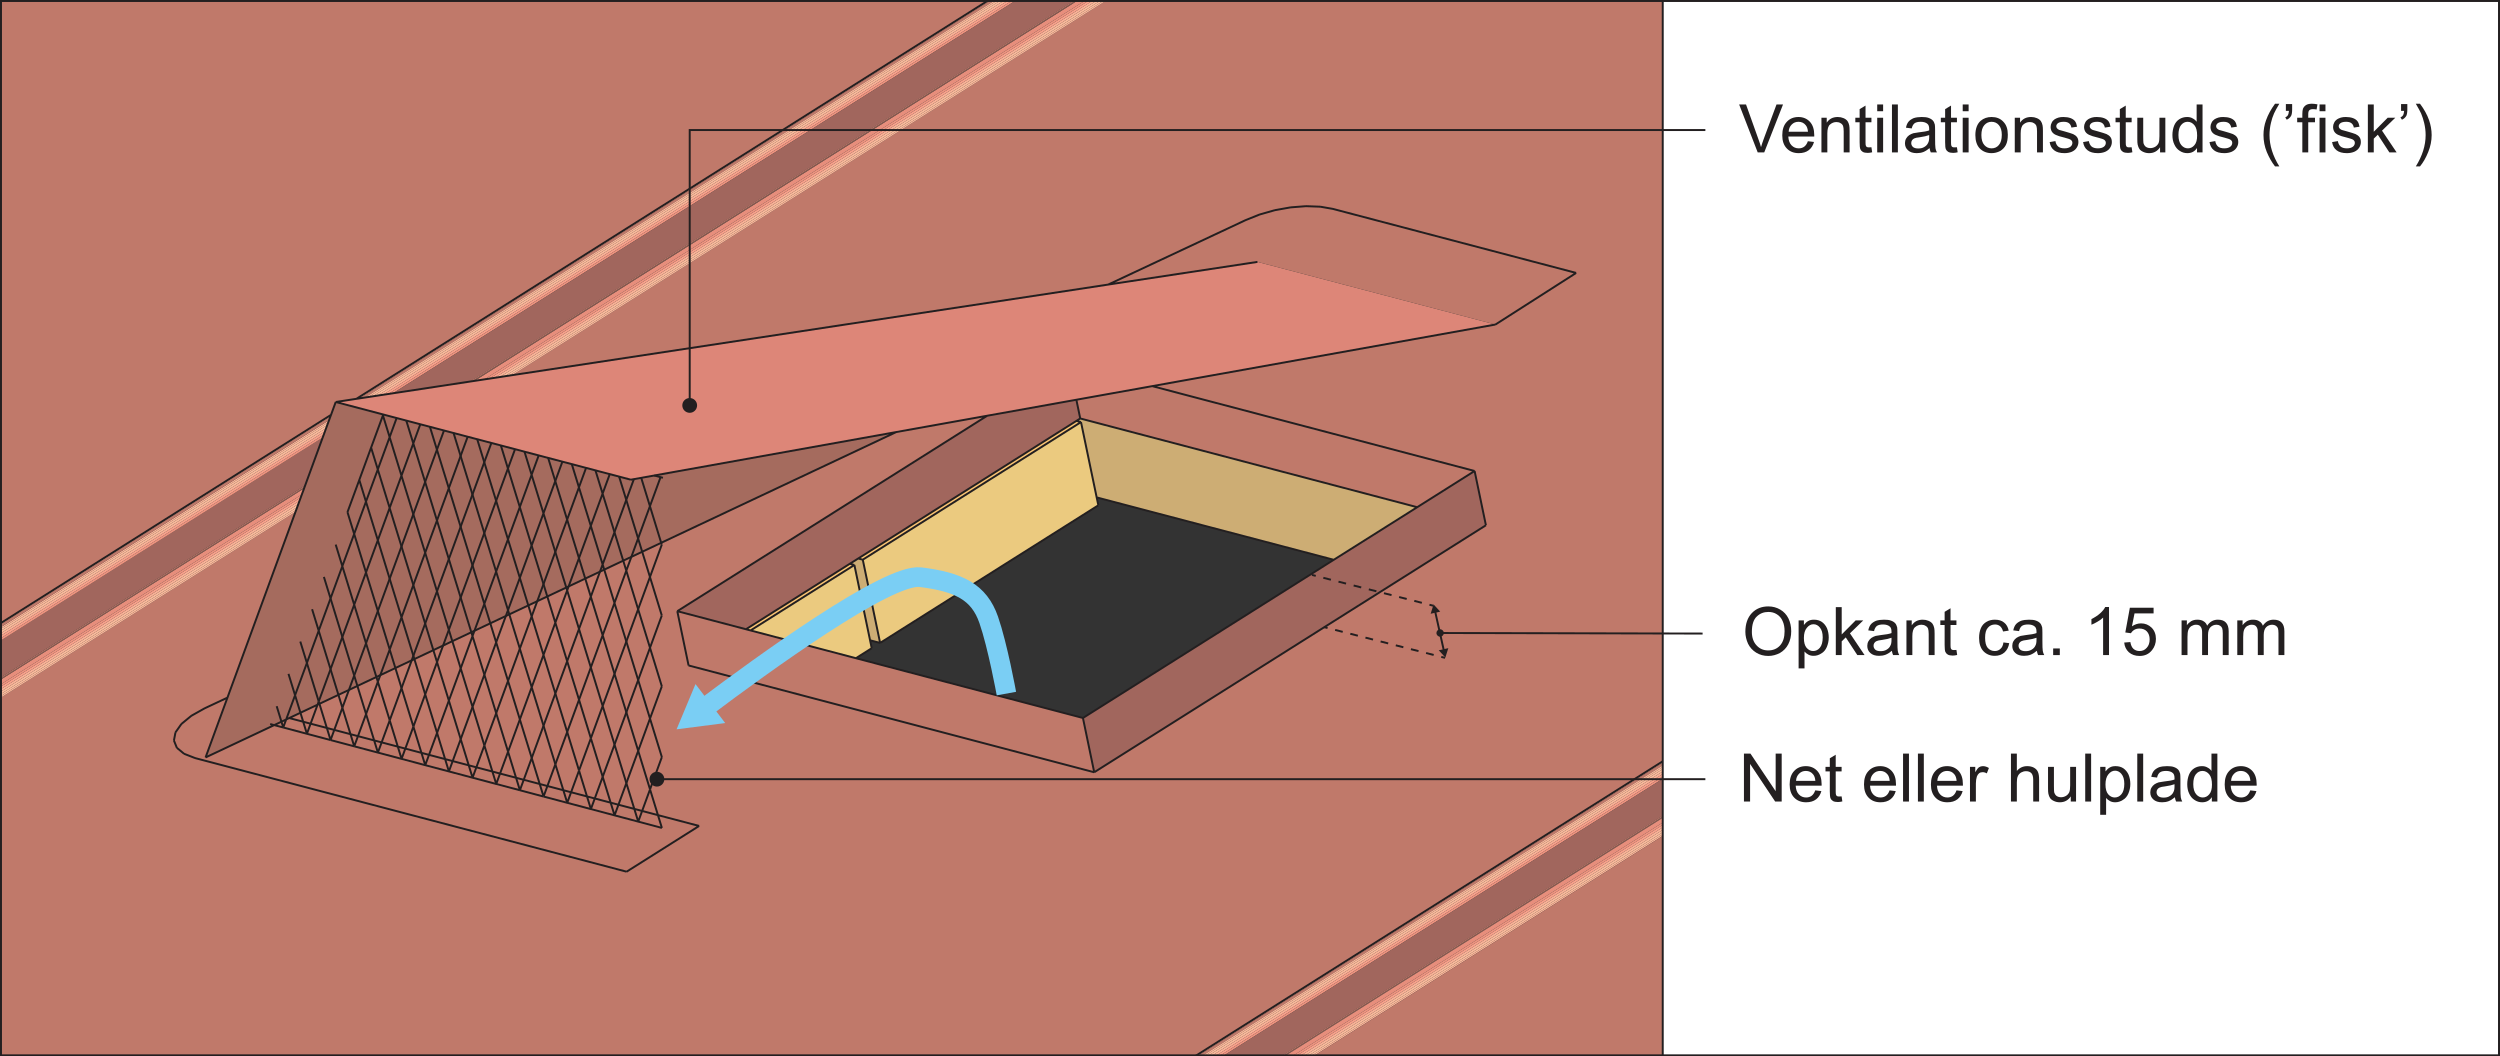 <?xml version="1.0" encoding="UTF-8"?>
<svg xmlns="http://www.w3.org/2000/svg" xmlns:xlink="http://www.w3.org/1999/xlink" width="317.73pt" height="134.25pt" viewBox="0 0 317.73 134.25" version="1.1">
<rect x="0" y="0" width="317.73" height="134.25" fill="#333333" stroke="none"/>
<defs>
<g>
<symbol overflow="visible" id="glyph0-0">
<path style="stroke:none;" d="M 5.312 0 L 5.312 -5.312 L 1.062 -5.312 L 1.062 0 Z M 1.203 -5.172 L 5.172 -5.172 L 5.172 -0.141 L 1.203 -0.141 Z M 1.203 -5.172 "/>
</symbol>
<symbol overflow="visible" id="glyph0-1">
<path style="stroke:none;" d="M 3.219 0 L 5.609 -6.094 L 4.781 -6.094 L 3.141 -1.672 C 3.016 -1.328 2.906 -1 2.812 -0.672 C 2.719 -0.984 2.625 -1.312 2.484 -1.672 L 0.906 -6.094 L 0.031 -6.094 L 2.391 0 Z M 3.219 0 "/>
</symbol>
<symbol overflow="visible" id="glyph0-2">
<path style="stroke:none;" d="M 3.109 -0.734 C 2.922 -0.594 2.688 -0.516 2.406 -0.516 C 2.047 -0.516 1.734 -0.641 1.484 -0.906 C 1.234 -1.172 1.109 -1.531 1.078 -2.016 L 4.375 -2.016 C 4.375 -2.094 4.375 -2.172 4.375 -2.203 C 4.375 -2.938 4.188 -3.5 3.812 -3.906 C 3.438 -4.297 2.953 -4.5 2.375 -4.5 C 1.766 -4.5 1.266 -4.297 0.891 -3.891 C 0.5 -3.484 0.312 -2.906 0.312 -2.172 C 0.312 -1.453 0.5 -0.906 0.891 -0.5 C 1.266 -0.109 1.766 0.094 2.406 0.094 C 2.922 0.094 3.344 -0.031 3.672 -0.281 C 4 -0.531 4.219 -0.875 4.344 -1.328 L 3.562 -1.422 C 3.453 -1.109 3.312 -0.891 3.109 -0.734 Z M 1.516 -3.547 C 1.75 -3.781 2.031 -3.891 2.375 -3.891 C 2.75 -3.891 3.062 -3.75 3.297 -3.453 C 3.453 -3.266 3.547 -3 3.578 -2.625 L 1.125 -2.625 C 1.141 -3.016 1.281 -3.312 1.516 -3.547 Z M 1.516 -3.547 "/>
</symbol>
<symbol overflow="visible" id="glyph0-3">
<path style="stroke:none;" d="M 1.312 0 L 1.312 -2.406 C 1.312 -2.969 1.422 -3.359 1.656 -3.547 C 1.891 -3.75 2.156 -3.859 2.469 -3.859 C 2.672 -3.859 2.844 -3.812 2.984 -3.719 C 3.141 -3.641 3.25 -3.516 3.312 -3.359 C 3.359 -3.219 3.391 -2.984 3.391 -2.672 L 3.391 0 L 4.141 0 L 4.141 -2.719 C 4.141 -3.047 4.125 -3.297 4.094 -3.438 C 4.047 -3.641 3.984 -3.828 3.875 -3.984 C 3.75 -4.141 3.594 -4.266 3.359 -4.359 C 3.141 -4.453 2.906 -4.5 2.641 -4.5 C 2.016 -4.5 1.562 -4.266 1.234 -3.781 L 1.234 -4.406 L 0.562 -4.406 L 0.562 0 Z M 1.312 0 "/>
</symbol>
<symbol overflow="visible" id="glyph0-4">
<path style="stroke:none;" d="M 1.859 -0.641 C 1.75 -0.641 1.672 -0.656 1.609 -0.688 C 1.547 -0.734 1.5 -0.781 1.484 -0.844 C 1.453 -0.906 1.438 -1.031 1.438 -1.25 L 1.438 -3.828 L 2.188 -3.828 L 2.188 -4.406 L 1.438 -4.406 L 1.438 -5.953 L 0.688 -5.5 L 0.688 -4.406 L 0.141 -4.406 L 0.141 -3.828 L 0.688 -3.828 L 0.688 -1.297 C 0.688 -0.844 0.719 -0.547 0.781 -0.406 C 0.844 -0.266 0.938 -0.156 1.094 -0.062 C 1.234 0.016 1.453 0.062 1.719 0.062 C 1.891 0.062 2.078 0.031 2.281 -0.016 L 2.188 -0.656 C 2.047 -0.641 1.938 -0.641 1.859 -0.641 Z M 1.859 -0.641 "/>
</symbol>
<symbol overflow="visible" id="glyph0-5">
<path style="stroke:none;" d="M 1.312 -5.234 L 1.312 -6.094 L 0.562 -6.094 L 0.562 -5.234 Z M 1.312 0 L 1.312 -4.406 L 0.562 -4.406 L 0.562 0 Z M 1.312 0 "/>
</symbol>
<symbol overflow="visible" id="glyph0-6">
<path style="stroke:none;" d="M 1.297 0 L 1.297 -6.094 L 0.547 -6.094 L 0.547 0 Z M 1.297 0 "/>
</symbol>
<symbol overflow="visible" id="glyph0-7">
<path style="stroke:none;" d="M 3.594 0 L 4.375 0 C 4.281 -0.172 4.219 -0.344 4.188 -0.531 C 4.156 -0.719 4.141 -1.156 4.141 -1.844 L 4.141 -2.844 C 4.141 -3.172 4.125 -3.406 4.109 -3.531 C 4.047 -3.734 3.984 -3.906 3.875 -4.031 C 3.75 -4.172 3.594 -4.281 3.344 -4.375 C 3.109 -4.469 2.812 -4.5 2.438 -4.5 C 2.047 -4.5 1.719 -4.453 1.422 -4.359 C 1.141 -4.234 0.922 -4.094 0.766 -3.906 C 0.609 -3.719 0.5 -3.453 0.438 -3.141 L 1.172 -3.047 C 1.234 -3.359 1.375 -3.578 1.531 -3.703 C 1.703 -3.828 1.969 -3.891 2.328 -3.891 C 2.688 -3.891 2.984 -3.797 3.172 -3.625 C 3.312 -3.516 3.391 -3.297 3.391 -2.984 C 3.391 -2.969 3.391 -2.906 3.391 -2.797 C 3.094 -2.688 2.656 -2.609 2.047 -2.547 C 1.75 -2.5 1.531 -2.469 1.375 -2.438 C 1.188 -2.375 1 -2.297 0.844 -2.188 C 0.688 -2.078 0.547 -1.922 0.453 -1.75 C 0.359 -1.578 0.312 -1.375 0.312 -1.172 C 0.312 -0.797 0.438 -0.5 0.703 -0.266 C 0.953 -0.031 1.328 0.094 1.812 0.094 C 2.109 0.094 2.391 0.047 2.641 -0.047 C 2.906 -0.156 3.156 -0.312 3.438 -0.547 C 3.469 -0.344 3.516 -0.156 3.594 0 Z M 3.391 -1.938 C 3.391 -1.609 3.344 -1.359 3.25 -1.203 C 3.156 -0.984 2.984 -0.812 2.766 -0.688 C 2.547 -0.547 2.281 -0.5 2 -0.5 C 1.703 -0.5 1.484 -0.562 1.328 -0.688 C 1.188 -0.828 1.109 -0.984 1.109 -1.188 C 1.109 -1.312 1.141 -1.438 1.203 -1.531 C 1.281 -1.656 1.375 -1.719 1.5 -1.781 C 1.625 -1.844 1.859 -1.891 2.156 -1.922 C 2.703 -2 3.109 -2.094 3.391 -2.203 Z M 3.391 -1.938 "/>
</symbol>
<symbol overflow="visible" id="glyph0-8">
<path style="stroke:none;" d="M 0.844 -0.5 C 1.234 -0.109 1.734 0.094 2.344 0.094 C 2.734 0.094 3.078 0 3.422 -0.172 C 3.734 -0.359 3.984 -0.609 4.156 -0.938 C 4.328 -1.266 4.406 -1.703 4.406 -2.266 C 4.406 -2.969 4.219 -3.516 3.828 -3.906 C 3.453 -4.312 2.953 -4.5 2.344 -4.5 C 1.797 -4.5 1.344 -4.344 0.953 -4.016 C 0.516 -3.625 0.281 -3.016 0.281 -2.203 C 0.281 -1.469 0.469 -0.891 0.844 -0.5 Z M 1.422 -3.469 C 1.672 -3.75 1.969 -3.891 2.344 -3.891 C 2.719 -3.891 3.031 -3.75 3.266 -3.469 C 3.516 -3.188 3.641 -2.766 3.641 -2.234 C 3.641 -1.656 3.516 -1.219 3.266 -0.938 C 3.031 -0.656 2.719 -0.516 2.344 -0.516 C 1.969 -0.516 1.672 -0.656 1.422 -0.938 C 1.172 -1.219 1.047 -1.641 1.047 -2.203 C 1.047 -2.766 1.172 -3.188 1.422 -3.469 Z M 1.422 -3.469 "/>
</symbol>
<symbol overflow="visible" id="glyph0-9">
<path style="stroke:none;" d="M 0.844 -0.266 C 1.141 -0.031 1.578 0.094 2.156 0.094 C 2.5 0.094 2.812 0.031 3.078 -0.078 C 3.359 -0.203 3.562 -0.375 3.703 -0.594 C 3.844 -0.812 3.922 -1.047 3.922 -1.297 C 3.922 -1.562 3.875 -1.766 3.75 -1.938 C 3.625 -2.109 3.453 -2.234 3.25 -2.328 C 3.047 -2.406 2.672 -2.531 2.156 -2.672 C 1.781 -2.766 1.562 -2.844 1.484 -2.859 C 1.359 -2.922 1.266 -2.984 1.203 -3.062 C 1.141 -3.141 1.109 -3.234 1.109 -3.328 C 1.109 -3.469 1.188 -3.609 1.328 -3.719 C 1.484 -3.828 1.719 -3.891 2.062 -3.891 C 2.359 -3.891 2.578 -3.828 2.734 -3.703 C 2.906 -3.562 2.984 -3.391 3.031 -3.156 L 3.75 -3.266 C 3.703 -3.547 3.625 -3.781 3.5 -3.953 C 3.375 -4.125 3.172 -4.266 2.922 -4.359 C 2.656 -4.453 2.359 -4.5 2.016 -4.5 C 1.781 -4.5 1.562 -4.484 1.375 -4.422 C 1.172 -4.359 1.016 -4.281 0.891 -4.203 C 0.734 -4.094 0.609 -3.953 0.531 -3.781 C 0.438 -3.609 0.391 -3.438 0.391 -3.234 C 0.391 -3.031 0.438 -2.828 0.547 -2.641 C 0.656 -2.469 0.828 -2.328 1.031 -2.234 C 1.25 -2.125 1.625 -2 2.172 -1.875 C 2.578 -1.766 2.828 -1.688 2.938 -1.609 C 3.078 -1.516 3.156 -1.391 3.156 -1.219 C 3.156 -1.031 3.078 -0.859 2.922 -0.734 C 2.75 -0.594 2.484 -0.516 2.156 -0.516 C 1.797 -0.516 1.531 -0.594 1.344 -0.75 C 1.172 -0.906 1.047 -1.141 1 -1.438 L 0.266 -1.312 C 0.344 -0.844 0.531 -0.5 0.844 -0.266 Z M 0.844 -0.266 "/>
</symbol>
<symbol overflow="visible" id="glyph0-10">
<path style="stroke:none;" d="M 4.109 0 L 4.109 -4.406 L 3.359 -4.406 L 3.359 -2.062 C 3.359 -1.672 3.328 -1.391 3.25 -1.188 C 3.156 -1 3.031 -0.844 2.828 -0.719 C 2.641 -0.609 2.422 -0.547 2.203 -0.547 C 1.969 -0.547 1.781 -0.609 1.625 -0.719 C 1.484 -0.828 1.391 -0.984 1.328 -1.188 C 1.312 -1.312 1.297 -1.578 1.297 -1.969 L 1.297 -4.406 L 0.547 -4.406 L 0.547 -1.688 C 0.547 -1.359 0.562 -1.125 0.594 -0.984 C 0.641 -0.766 0.719 -0.578 0.812 -0.438 C 0.922 -0.281 1.094 -0.156 1.312 -0.062 C 1.547 0.047 1.781 0.094 2.047 0.094 C 2.641 0.094 3.109 -0.156 3.438 -0.656 L 3.438 0 Z M 4.109 0 "/>
</symbol>
<symbol overflow="visible" id="glyph0-11">
<path style="stroke:none;" d="M 4.109 0 L 4.109 -6.094 L 3.359 -6.094 L 3.359 -3.891 C 3.234 -4.078 3.062 -4.219 2.844 -4.328 C 2.641 -4.453 2.406 -4.5 2.141 -4.5 C 1.781 -4.5 1.453 -4.406 1.156 -4.219 C 0.859 -4.031 0.641 -3.75 0.5 -3.406 C 0.359 -3.047 0.281 -2.641 0.281 -2.203 C 0.281 -1.75 0.359 -1.344 0.531 -1 C 0.688 -0.656 0.906 -0.391 1.203 -0.203 C 1.5 0 1.828 0.094 2.172 0.094 C 2.719 0.094 3.125 -0.125 3.406 -0.562 L 3.406 0 Z M 1.375 -3.469 C 1.609 -3.75 1.875 -3.891 2.219 -3.891 C 2.562 -3.891 2.844 -3.734 3.078 -3.453 C 3.312 -3.172 3.422 -2.734 3.422 -2.141 C 3.422 -1.594 3.312 -1.188 3.078 -0.922 C 2.859 -0.656 2.578 -0.516 2.25 -0.516 C 1.922 -0.516 1.641 -0.656 1.406 -0.938 C 1.172 -1.219 1.047 -1.641 1.047 -2.203 C 1.047 -2.781 1.156 -3.203 1.375 -3.469 Z M 1.375 -3.469 "/>
</symbol>
<symbol overflow="visible" id="glyph0-12">
<path style="stroke:none;" d=""/>
</symbol>
<symbol overflow="visible" id="glyph0-13">
<path style="stroke:none;" d="M 2.531 1.781 C 1.703 0.453 1.281 -0.875 1.281 -2.203 C 1.281 -2.719 1.344 -3.25 1.469 -3.766 C 1.562 -4.172 1.688 -4.578 1.859 -4.953 C 1.969 -5.203 2.188 -5.609 2.531 -6.188 L 1.984 -6.188 C 1.469 -5.484 1.094 -4.797 0.844 -4.094 C 0.625 -3.5 0.516 -2.859 0.516 -2.203 C 0.516 -1.469 0.656 -0.734 0.938 -0.047 C 1.234 0.656 1.578 1.266 1.984 1.781 Z M 2.531 1.781 "/>
</symbol>
<symbol overflow="visible" id="glyph0-14">
<path style="stroke:none;" d="M 0.922 -5.281 C 0.906 -5.047 0.859 -4.875 0.797 -4.734 C 0.719 -4.609 0.609 -4.516 0.453 -4.453 L 0.641 -4.156 C 0.891 -4.266 1.078 -4.438 1.203 -4.656 C 1.281 -4.812 1.328 -5.094 1.328 -5.453 L 1.328 -6.141 L 0.531 -6.141 L 0.531 -5.281 Z M 0.922 -5.281 "/>
</symbol>
<symbol overflow="visible" id="glyph0-15">
<path style="stroke:none;" d="M 1.484 0 L 1.484 -3.828 L 2.344 -3.828 L 2.344 -4.406 L 1.484 -4.406 L 1.484 -4.812 C 1.484 -5.078 1.516 -5.266 1.625 -5.359 C 1.719 -5.453 1.875 -5.5 2.094 -5.5 C 2.234 -5.5 2.391 -5.484 2.547 -5.453 L 2.656 -6.109 C 2.391 -6.156 2.172 -6.188 1.953 -6.188 C 1.625 -6.188 1.375 -6.125 1.203 -6.016 C 1.016 -5.891 0.891 -5.734 0.812 -5.547 C 0.766 -5.391 0.734 -5.172 0.734 -4.875 L 0.734 -4.406 L 0.078 -4.406 L 0.078 -3.828 L 0.734 -3.828 L 0.734 0 Z M 1.484 0 "/>
</symbol>
<symbol overflow="visible" id="glyph0-16">
<path style="stroke:none;" d="M 1.312 0 L 1.312 -1.75 L 1.828 -2.25 L 3.297 0 L 4.219 0 L 2.359 -2.766 L 4.047 -4.406 L 3.078 -4.406 L 1.312 -2.625 L 1.312 -6.094 L 0.562 -6.094 L 0.562 0 Z M 1.312 0 "/>
</symbol>
<symbol overflow="visible" id="glyph0-17">
<path style="stroke:none;" d="M 2.094 -0.047 C 2.375 -0.734 2.531 -1.469 2.531 -2.203 C 2.531 -2.859 2.406 -3.5 2.203 -4.094 C 1.953 -4.797 1.578 -5.484 1.047 -6.188 L 0.516 -6.188 C 0.859 -5.609 1.078 -5.188 1.188 -4.953 C 1.344 -4.562 1.484 -4.172 1.578 -3.75 C 1.703 -3.234 1.766 -2.719 1.766 -2.203 C 1.766 -0.875 1.344 0.453 0.516 1.781 L 1.047 1.781 C 1.469 1.266 1.812 0.656 2.094 -0.047 Z M 2.094 -0.047 "/>
</symbol>
<symbol overflow="visible" id="glyph0-18">
<path style="stroke:none;" d="M 0.75 -1.438 C 0.984 -0.969 1.328 -0.594 1.781 -0.312 C 2.234 -0.031 2.75 0.109 3.328 0.109 C 3.844 0.109 4.344 -0.031 4.797 -0.266 C 5.25 -0.531 5.609 -0.891 5.859 -1.375 C 6.109 -1.859 6.234 -2.406 6.234 -3.031 C 6.234 -3.641 6.109 -4.188 5.875 -4.672 C 5.641 -5.141 5.297 -5.516 4.844 -5.781 C 4.391 -6.047 3.891 -6.188 3.328 -6.188 C 2.469 -6.188 1.766 -5.906 1.219 -5.328 C 0.688 -4.766 0.406 -3.969 0.406 -2.953 C 0.406 -2.438 0.531 -1.922 0.75 -1.438 Z M 1.859 -4.906 C 2.266 -5.297 2.75 -5.484 3.328 -5.484 C 3.734 -5.484 4.094 -5.391 4.406 -5.188 C 4.734 -4.984 4.984 -4.703 5.141 -4.328 C 5.312 -3.969 5.391 -3.531 5.391 -3.031 C 5.391 -2.25 5.203 -1.656 4.812 -1.219 C 4.422 -0.797 3.922 -0.594 3.312 -0.594 C 2.719 -0.594 2.234 -0.797 1.844 -1.219 C 1.438 -1.641 1.234 -2.219 1.234 -2.953 C 1.234 -3.859 1.438 -4.516 1.859 -4.906 Z M 1.859 -4.906 "/>
</symbol>
<symbol overflow="visible" id="glyph0-19">
<path style="stroke:none;" d="M 1.312 1.688 L 1.312 -0.453 C 1.438 -0.297 1.594 -0.172 1.797 -0.062 C 2 0.047 2.219 0.094 2.469 0.094 C 2.812 0.094 3.125 0 3.438 -0.203 C 3.75 -0.375 3.984 -0.656 4.141 -1.016 C 4.297 -1.391 4.391 -1.781 4.391 -2.234 C 4.391 -2.656 4.312 -3.047 4.172 -3.406 C 4.016 -3.75 3.797 -4.016 3.516 -4.219 C 3.234 -4.406 2.906 -4.5 2.516 -4.5 C 2.234 -4.5 1.984 -4.453 1.781 -4.328 C 1.578 -4.219 1.406 -4.047 1.234 -3.828 L 1.234 -4.406 L 0.562 -4.406 L 0.562 1.688 Z M 1.609 -3.469 C 1.859 -3.781 2.141 -3.922 2.453 -3.922 C 2.766 -3.922 3.047 -3.781 3.266 -3.5 C 3.5 -3.219 3.625 -2.812 3.625 -2.25 C 3.625 -1.656 3.5 -1.219 3.266 -0.938 C 3.031 -0.656 2.75 -0.516 2.406 -0.516 C 2.094 -0.516 1.812 -0.656 1.578 -0.922 C 1.344 -1.203 1.234 -1.609 1.234 -2.172 C 1.234 -2.75 1.359 -3.172 1.609 -3.469 Z M 1.609 -3.469 "/>
</symbol>
<symbol overflow="visible" id="glyph0-20">
<path style="stroke:none;" d="M 3.062 -0.797 C 2.875 -0.609 2.625 -0.516 2.344 -0.516 C 1.969 -0.516 1.672 -0.656 1.438 -0.922 C 1.219 -1.188 1.109 -1.609 1.109 -2.203 C 1.109 -2.797 1.219 -3.219 1.469 -3.484 C 1.688 -3.75 2 -3.891 2.375 -3.891 C 2.625 -3.891 2.844 -3.812 3.016 -3.672 C 3.188 -3.516 3.312 -3.297 3.391 -3 L 4.109 -3.109 C 4.016 -3.547 3.828 -3.906 3.516 -4.141 C 3.219 -4.391 2.828 -4.5 2.344 -4.5 C 1.969 -4.5 1.609 -4.422 1.297 -4.234 C 0.984 -4.062 0.734 -3.797 0.578 -3.438 C 0.422 -3.078 0.344 -2.656 0.344 -2.188 C 0.344 -1.453 0.531 -0.891 0.891 -0.5 C 1.266 -0.109 1.75 0.094 2.344 0.094 C 2.828 0.094 3.234 -0.047 3.562 -0.328 C 3.891 -0.625 4.094 -1.016 4.172 -1.516 L 3.438 -1.609 C 3.391 -1.234 3.266 -0.969 3.062 -0.797 Z M 3.062 -0.797 "/>
</symbol>
<symbol overflow="visible" id="glyph0-21">
<path style="stroke:none;" d="M 1.625 0 L 1.625 -0.844 L 0.781 -0.844 L 0.781 0 Z M 1.625 0 "/>
</symbol>
<symbol overflow="visible" id="glyph0-22">
<path style="stroke:none;" d="M 3.156 -6.109 L 2.672 -6.109 C 2.547 -5.844 2.328 -5.578 2.016 -5.297 C 1.703 -5.016 1.328 -4.781 0.922 -4.578 L 0.922 -3.859 C 1.141 -3.938 1.406 -4.078 1.703 -4.25 C 2 -4.422 2.234 -4.594 2.406 -4.766 L 2.406 0 L 3.156 0 Z M 3.156 -6.109 "/>
</symbol>
<symbol overflow="visible" id="glyph0-23">
<path style="stroke:none;" d="M 0.953 -0.359 C 1.312 -0.047 1.766 0.109 2.312 0.109 C 2.984 0.109 3.516 -0.141 3.906 -0.641 C 4.219 -1.031 4.391 -1.516 4.391 -2.062 C 4.391 -2.641 4.203 -3.125 3.844 -3.484 C 3.469 -3.844 3.031 -4.031 2.5 -4.031 C 2.094 -4.031 1.719 -3.906 1.344 -3.656 L 1.672 -5.297 L 4.094 -5.297 L 4.094 -6.016 L 1.078 -6.016 L 0.5 -2.875 L 1.203 -2.781 C 1.312 -2.953 1.469 -3.109 1.656 -3.219 C 1.844 -3.328 2.062 -3.375 2.297 -3.375 C 2.688 -3.375 3.016 -3.25 3.234 -3.016 C 3.469 -2.766 3.594 -2.422 3.594 -2 C 3.594 -1.547 3.469 -1.188 3.219 -0.922 C 2.969 -0.641 2.672 -0.516 2.312 -0.516 C 2 -0.516 1.75 -0.609 1.531 -0.797 C 1.328 -0.984 1.203 -1.281 1.141 -1.656 L 0.359 -1.594 C 0.406 -1.094 0.609 -0.672 0.953 -0.359 Z M 0.953 -0.359 "/>
</symbol>
<symbol overflow="visible" id="glyph0-24">
<path style="stroke:none;" d="M 1.312 0 L 1.312 -2.281 C 1.312 -2.688 1.344 -2.984 1.422 -3.203 C 1.516 -3.422 1.641 -3.578 1.812 -3.688 C 2 -3.797 2.188 -3.859 2.391 -3.859 C 2.672 -3.859 2.875 -3.781 2.984 -3.609 C 3.125 -3.438 3.172 -3.203 3.172 -2.859 L 3.172 0 L 3.922 0 L 3.922 -2.562 C 3.922 -3.016 4.031 -3.344 4.234 -3.547 C 4.438 -3.75 4.703 -3.859 5 -3.859 C 5.188 -3.859 5.328 -3.812 5.453 -3.734 C 5.578 -3.656 5.672 -3.547 5.719 -3.422 C 5.766 -3.297 5.797 -3.078 5.797 -2.781 L 5.797 0 L 6.547 0 L 6.547 -3.031 C 6.547 -3.531 6.422 -3.906 6.188 -4.141 C 5.953 -4.391 5.625 -4.5 5.172 -4.5 C 4.609 -4.5 4.156 -4.25 3.812 -3.734 C 3.719 -3.984 3.578 -4.172 3.359 -4.297 C 3.156 -4.438 2.891 -4.5 2.562 -4.5 C 2.266 -4.5 2.016 -4.438 1.781 -4.312 C 1.562 -4.172 1.375 -4 1.234 -3.797 L 1.234 -4.406 L 0.562 -4.406 L 0.562 0 Z M 1.312 0 "/>
</symbol>
<symbol overflow="visible" id="glyph0-25">
<path style="stroke:none;" d="M 1.422 0 L 1.422 -4.781 L 4.609 0 L 5.438 0 L 5.438 -6.094 L 4.672 -6.094 L 4.672 -1.312 L 1.469 -6.094 L 0.641 -6.094 L 0.641 0 Z M 1.422 0 "/>
</symbol>
<symbol overflow="visible" id="glyph0-26">
<path style="stroke:none;" d="M 1.297 0 L 1.297 -2.297 C 1.297 -2.625 1.344 -2.906 1.422 -3.172 C 1.484 -3.344 1.578 -3.484 1.703 -3.594 C 1.828 -3.688 1.984 -3.734 2.141 -3.734 C 2.328 -3.734 2.5 -3.688 2.688 -3.578 L 2.953 -4.266 C 2.688 -4.422 2.438 -4.5 2.188 -4.5 C 2 -4.5 1.844 -4.453 1.703 -4.359 C 1.562 -4.266 1.391 -4.047 1.219 -3.734 L 1.219 -4.406 L 0.547 -4.406 L 0.547 0 Z M 1.297 0 "/>
</symbol>
<symbol overflow="visible" id="glyph0-27">
<path style="stroke:none;" d="M 1.312 0 L 1.312 -2.406 C 1.312 -2.75 1.344 -3.031 1.438 -3.219 C 1.516 -3.422 1.656 -3.562 1.844 -3.688 C 2.047 -3.797 2.25 -3.859 2.469 -3.859 C 2.766 -3.859 2.984 -3.781 3.156 -3.609 C 3.312 -3.438 3.391 -3.156 3.391 -2.781 L 3.391 0 L 4.141 0 L 4.141 -2.781 C 4.141 -3.219 4.094 -3.547 3.984 -3.781 C 3.891 -4 3.703 -4.188 3.469 -4.312 C 3.234 -4.438 2.953 -4.5 2.625 -4.5 C 2.094 -4.5 1.656 -4.297 1.312 -3.891 L 1.312 -6.094 L 0.562 -6.094 L 0.562 0 Z M 1.312 0 "/>
</symbol>
</g>
<clipPath id="clip1">
  <path d="M 0.125 0.125 L 317.605 0.125 L 317.605 134.125 L 0.125 134.125 Z M 0.125 0.125 "/>
</clipPath>
<clipPath id="clip2">
  <path d="M 0.125 64 L 38 64 L 38 132 L 0.125 132 Z M 0.125 64 "/>
</clipPath>
<clipPath id="clip3">
  <path d="M 0.125 63 L 39 63 L 39 132 L 0.125 132 Z M 0.125 63 "/>
</clipPath>
<clipPath id="clip4">
  <path d="M 0.125 63 L 39 63 L 39 131 L 0.125 131 Z M 0.125 63 "/>
</clipPath>
<clipPath id="clip5">
  <path d="M 0.125 62 L 39 62 L 39 131 L 0.125 131 Z M 0.125 62 "/>
</clipPath>
<clipPath id="clip6">
  <path d="M 64 0.125 L 249 0.125 L 249 48 L 64 48 Z M 64 0.125 "/>
</clipPath>
<clipPath id="clip7">
  <path d="M 63 0.125 L 248 0.125 L 248 48 L 63 48 Z M 63 0.125 "/>
</clipPath>
<clipPath id="clip8">
  <path d="M 62 0.125 L 248 0.125 L 248 49 L 62 49 Z M 62 0.125 "/>
</clipPath>
<clipPath id="clip9">
  <path d="M 62 0.125 L 247 0.125 L 247 49 L 62 49 Z M 62 0.125 "/>
</clipPath>
<clipPath id="clip10">
  <path d="M 61 0.125 L 247 0.125 L 247 49 L 61 49 Z M 61 0.125 "/>
</clipPath>
<clipPath id="clip11">
  <path d="M 60 0.125 L 246 0.125 L 246 49 L 60 49 Z M 60 0.125 "/>
</clipPath>
<clipPath id="clip12">
  <path d="M 20 0.125 L 317.605 0.125 L 317.605 134.125 L 20 134.125 Z M 20 0.125 "/>
</clipPath>
<clipPath id="clip13">
  <path d="M 21 0.125 L 317.605 0.125 L 317.605 134.125 L 21 134.125 Z M 21 0.125 "/>
</clipPath>
<clipPath id="clip14">
  <path d="M 22 0.125 L 317.605 0.125 L 317.605 134.125 L 22 134.125 Z M 22 0.125 "/>
</clipPath>
<clipPath id="clip15">
  <path d="M 23 0.125 L 317.605 0.125 L 317.605 134.125 L 23 134.125 Z M 23 0.125 "/>
</clipPath>
<clipPath id="clip16">
  <path d="M 31 0.125 L 317.605 0.125 L 317.605 134.125 L 31 134.125 Z M 31 0.125 "/>
</clipPath>
<clipPath id="clip17">
  <path d="M 32 1 L 317.605 1 L 317.605 134.125 L 32 134.125 Z M 32 1 "/>
</clipPath>
<clipPath id="clip18">
  <path d="M 33 1 L 317.605 1 L 317.605 134.125 L 33 134.125 Z M 33 1 "/>
</clipPath>
<clipPath id="clip19">
  <path d="M 34 2 L 317.605 2 L 317.605 134.125 L 34 134.125 Z M 34 2 "/>
</clipPath>
<clipPath id="clip20">
  <path d="M 35 2 L 317.605 2 L 317.605 134.125 L 35 134.125 Z M 35 2 "/>
</clipPath>
<clipPath id="clip21">
  <path d="M 0.125 61 L 39 61 L 39 130 L 0.125 130 Z M 0.125 61 "/>
</clipPath>
<clipPath id="clip22">
  <path d="M 0.125 55 L 42 55 L 42 130 L 0.125 130 Z M 0.125 55 "/>
</clipPath>
<clipPath id="clip23">
  <path d="M 0.125 55 L 42 55 L 42 125 L 0.125 125 Z M 0.125 55 "/>
</clipPath>
<clipPath id="clip24">
  <path d="M 0.125 54 L 42 54 L 42 125 L 0.125 125 Z M 0.125 54 "/>
</clipPath>
<clipPath id="clip25">
  <path d="M 0.125 54 L 42 54 L 42 124 L 0.125 124 Z M 0.125 54 "/>
</clipPath>
<clipPath id="clip26">
  <path d="M 0.125 53 L 42 53 L 42 124 L 0.125 124 Z M 0.125 53 "/>
</clipPath>
<clipPath id="clip27">
  <path d="M 0.125 52 L 42 52 L 42 123 L 0.125 123 Z M 0.125 52 "/>
</clipPath>
<clipPath id="clip28">
  <path d="M 0.125 52 L 43 52 L 43 123 L 0.125 123 Z M 0.125 52 "/>
</clipPath>
<clipPath id="clip29">
  <path d="M 0.125 0.125 L 234 0.125 L 234 123 L 0.125 123 Z M 0.125 0.125 "/>
</clipPath>
<clipPath id="clip30">
  <path d="M 45 0.125 L 234 0.125 L 234 51 L 45 51 Z M 45 0.125 "/>
</clipPath>
<clipPath id="clip31">
  <path d="M 45 0.125 L 235 0.125 L 235 51 L 45 51 Z M 45 0.125 "/>
</clipPath>
<clipPath id="clip32">
  <path d="M 46 0.125 L 235 0.125 L 235 51 L 46 51 Z M 46 0.125 "/>
</clipPath>
<clipPath id="clip33">
  <path d="M 47 0.125 L 236 0.125 L 236 51 L 47 51 Z M 47 0.125 "/>
</clipPath>
<clipPath id="clip34">
  <path d="M 48 0.125 L 237 0.125 L 237 51 L 48 51 Z M 48 0.125 "/>
</clipPath>
<clipPath id="clip35">
  <path d="M 49 0.125 L 237 0.125 L 237 51 L 49 51 Z M 49 0.125 "/>
</clipPath>
<clipPath id="clip36">
  <path d="M 49 0.125 L 245 0.125 L 245 50 L 49 50 Z M 49 0.125 "/>
</clipPath>
<clipPath id="clip37">
  <path d="M 59 0.125 L 245 0.125 L 245 49 L 59 49 Z M 59 0.125 "/>
</clipPath>
<clipPath id="clip38">
  <path d="M 60 0.125 L 245 0.125 L 245 49 L 60 49 Z M 60 0.125 "/>
</clipPath>
<clipPath id="clip39">
  <path d="M 0.125 0.125 L 317.605 0.125 L 317.605 134.125 L 0.125 134.125 Z M 0.125 0.125 "/>
</clipPath>
<clipPath id="clip40">
  <path d="M 211 0.125 L 317.605 0.125 L 317.605 134.125 L 211 134.125 Z M 211 0.125 "/>
</clipPath>
</defs>
<g id="surface1">
<path style=" stroke:none;fill-rule:nonzero;fill:rgb(75.272%,47.527%,41.684%);fill-opacity:1;" d="M 26.125 96.266 L 36.758 91.258 L 88.852 104.973 L 79.637 110.785 L 24.801 96.348 L 23.398 95.801 L 22.477 95.039 L 22.105 94.113 L 22.301 93.082 L 23.055 92.012 L 24.316 90.973 L 26 90.027 L 28.906 88.664 L 26.125 96.266 "/>
<path style=" stroke:none;fill-rule:nonzero;fill:rgb(64.694%,42.081%,36.827%);fill-opacity:1;" d="M 36.758 91.258 L 26.125 96.266 L 28.906 88.664 L 37.551 65.059 L 37.652 64.789 L 37.777 64.449 L 37.918 64.055 L 38.223 63.227 L 38.359 62.848 L 38.648 62.07 L 38.68 61.977 L 38.723 61.859 L 38.781 61.699 L 41.012 55.609 L 41.152 55.23 L 41.301 54.816 L 41.453 54.402 L 41.598 54.008 L 41.723 53.668 L 41.82 53.402 L 41.977 52.973 L 42.043 52.797 L 42.07 52.727 L 42.668 51.09 L 80.176 60.965 L 113.906 54.91 L 36.758 91.258 "/>
<path style=" stroke:none;fill-rule:nonzero;fill:rgb(86.662%,52.718%,47.16%);fill-opacity:1;" d="M 80.176 60.965 L 42.668 51.09 L 45.297 50.688 L 45.414 50.672 L 45.695 50.629 L 46.383 50.523 L 46.812 50.457 L 47.363 50.375 L 47.992 50.277 L 48.66 50.176 L 49.324 50.078 L 49.934 49.984 L 59.715 48.496 L 59.973 48.457 L 60.168 48.43 L 60.312 48.406 L 61.566 48.215 L 62.176 48.125 L 62.836 48.023 L 63.508 47.922 L 64.137 47.824 L 64.684 47.742 L 65.113 47.676 L 140.836 36.168 L 159.812 33.285 L 190.055 41.246 L 146.441 49.074 L 136.797 50.805 L 125.469 52.836 L 113.906 54.91 L 80.176 60.965 "/>
<path style=" stroke:none;fill-rule:nonzero;fill:rgb(75.272%,47.527%,41.684%);fill-opacity:1;" d="M 190.055 41.246 L 159.812 33.285 L 140.836 36.168 L 158.305 27.977 L 160.078 27.266 L 162.02 26.715 L 164.02 26.355 L 165.98 26.203 L 167.801 26.27 L 169.391 26.547 L 200.312 34.688 L 190.055 41.246 "/>
<g clip-path="url(#clip1)" clip-rule="nonzero">
<path style=" stroke:none;fill-rule:nonzero;fill:rgb(75.272%,47.527%,41.684%);fill-opacity:1;" d="M 36.758 91.258 L 113.906 54.91 L 125.469 52.836 L 86.078 77.676 L 87.512 84.574 L 139.066 98.148 L 188.848 66.758 L 187.41 59.859 L 146.441 49.074 L 190.055 41.246 L 200.312 34.688 L 169.391 26.547 L 167.801 26.27 L 165.98 26.203 L 164.02 26.355 L 162.02 26.715 L 160.078 27.266 L 158.305 27.977 L 140.836 36.168 L 65.113 47.676 L 248.34 -67.863 L 375.312 -67.863 L 375.312 -6.656 L 20.457 217.113 L -68.352 217.113 L -68.352 131.84 L 37.551 65.059 L 28.906 88.664 L 26 90.027 L 24.316 90.973 L 23.055 92.012 L 22.301 93.082 L 22.105 94.113 L 22.477 95.039 L 23.398 95.801 L 24.801 96.348 L 79.637 110.785 L 88.852 104.973 L 36.758 91.258 "/>
</g>
<g clip-path="url(#clip2)" clip-rule="nonzero">
<path style=" stroke:none;fill-rule:nonzero;fill:rgb(97.826%,70.204%,59.245%);fill-opacity:1;" d="M 37.551 65.059 L -68.352 131.84 L -68.352 131.637 L 37.652 64.789 L 37.551 65.059 "/>
<path style=" stroke:none;fill-rule:nonzero;fill:rgb(98.026%,72.803%,60.925%);fill-opacity:1;" d="M 37.652 64.789 L -68.352 131.637 L -68.352 131.375 L 37.777 64.449 L 37.652 64.789 "/>
<path style=" stroke:none;fill-rule:nonzero;fill:rgb(98.026%,72.803%,60.925%);fill-opacity:1;" d="M 37.777 64.449 L -68.352 131.375 L -68.352 131.07 L 37.918 64.055 L 37.777 64.449 "/>
</g>
<g clip-path="url(#clip3)" clip-rule="nonzero">
<path style=" stroke:none;fill-rule:nonzero;fill:rgb(97.769%,69.463%,58.725%);fill-opacity:1;" d="M 37.918 64.055 L -68.352 131.07 L -68.352 130.75 L 38.07 63.641 L 37.918 64.055 "/>
</g>
<g clip-path="url(#clip4)" clip-rule="nonzero">
<path style=" stroke:none;fill-rule:nonzero;fill:rgb(97.289%,63.211%,54.309%);fill-opacity:1;" d="M 38.07 63.641 L -68.352 130.75 L -68.352 130.434 L 38.223 63.227 L 38.07 63.641 "/>
</g>
<g clip-path="url(#clip5)" clip-rule="nonzero">
<path style=" stroke:none;fill-rule:nonzero;fill:rgb(93.088%,57.666%,49.86%);fill-opacity:1;" d="M 38.223 63.227 L -68.352 130.434 L -68.352 130.141 L 38.359 62.848 L 38.223 63.227 "/>
<path style=" stroke:none;fill-rule:nonzero;fill:rgb(90.366%,55.811%,48.669%);fill-opacity:1;" d="M 38.359 62.848 L -68.352 130.141 L -68.352 129.527 L 38.648 62.07 L 38.359 62.848 "/>
</g>
<g clip-path="url(#clip6)" clip-rule="nonzero">
<path style=" stroke:none;fill-rule:nonzero;fill:rgb(97.826%,70.204%,59.245%);fill-opacity:1;" d="M 248.34 -67.863 L 65.113 47.676 L 64.684 47.742 L 248.016 -67.863 L 248.34 -67.863 "/>
<path style=" stroke:none;fill-rule:nonzero;fill:rgb(98.026%,72.803%,60.925%);fill-opacity:1;" d="M 248.016 -67.863 L 64.684 47.742 L 64.137 47.824 L 247.598 -67.863 L 248.016 -67.863 "/>
</g>
<g clip-path="url(#clip7)" clip-rule="nonzero">
<path style=" stroke:none;fill-rule:nonzero;fill:rgb(98.026%,72.803%,60.925%);fill-opacity:1;" d="M 247.598 -67.863 L 64.137 47.824 L 63.508 47.922 L 247.117 -67.863 L 247.598 -67.863 "/>
</g>
<g clip-path="url(#clip8)" clip-rule="nonzero">
<path style=" stroke:none;fill-rule:nonzero;fill:rgb(97.769%,69.463%,58.725%);fill-opacity:1;" d="M 247.117 -67.863 L 63.508 47.922 L 62.836 48.023 L 246.609 -67.863 L 247.117 -67.863 "/>
</g>
<g clip-path="url(#clip9)" clip-rule="nonzero">
<path style=" stroke:none;fill-rule:nonzero;fill:rgb(97.289%,63.211%,54.309%);fill-opacity:1;" d="M 246.609 -67.863 L 62.836 48.023 L 62.176 48.125 L 246.109 -67.863 L 246.609 -67.863 "/>
</g>
<g clip-path="url(#clip10)" clip-rule="nonzero">
<path style=" stroke:none;fill-rule:nonzero;fill:rgb(93.088%,57.666%,49.86%);fill-opacity:1;" d="M 246.109 -67.863 L 62.176 48.125 L 61.566 48.215 L 245.645 -67.863 L 246.109 -67.863 "/>
</g>
<g clip-path="url(#clip11)" clip-rule="nonzero">
<path style=" stroke:none;fill-rule:nonzero;fill:rgb(90.366%,55.811%,48.669%);fill-opacity:1;" d="M 245.645 -67.863 L 61.566 48.215 L 60.312 48.406 L 244.672 -67.863 L 245.645 -67.863 "/>
</g>
<g clip-path="url(#clip12)" clip-rule="nonzero">
<path style=" stroke:none;fill-rule:nonzero;fill:rgb(94.496%,58.188%,50.406%);fill-opacity:1;" d="M 20.457 217.113 L 375.312 -6.656 L 375.312 -6.602 L 20.543 217.113 L 20.457 217.113 "/>
<path style=" stroke:none;fill-rule:nonzero;fill:rgb(97.345%,63.948%,54.489%);fill-opacity:1;" d="M 20.543 217.113 L 375.312 -6.602 L 375.312 -6.465 L 20.758 217.113 L 20.543 217.113 "/>
<path style=" stroke:none;fill-rule:nonzero;fill:rgb(75.272%,47.527%,41.684%);fill-opacity:1;" d="M 20.758 217.113 L 375.312 -6.465 L 375.312 -6.137 L 21.281 217.113 L 20.758 217.113 "/>
</g>
<g clip-path="url(#clip13)" clip-rule="nonzero">
<path style=" stroke:none;fill-rule:nonzero;fill:rgb(97.826%,70.204%,59.245%);fill-opacity:1;" d="M 21.281 217.113 L 375.312 -6.137 L 375.312 -5.93 L 21.605 217.113 L 21.281 217.113 "/>
<path style=" stroke:none;fill-rule:nonzero;fill:rgb(98.026%,72.803%,60.925%);fill-opacity:1;" d="M 21.605 217.113 L 375.312 -5.93 L 375.312 -5.668 L 22.023 217.113 L 21.605 217.113 "/>
</g>
<g clip-path="url(#clip14)" clip-rule="nonzero">
<path style=" stroke:none;fill-rule:nonzero;fill:rgb(98.026%,72.803%,60.925%);fill-opacity:1;" d="M 22.023 217.113 L 375.312 -5.668 L 375.312 -5.367 L 22.5 217.113 L 22.023 217.113 "/>
<path style=" stroke:none;fill-rule:nonzero;fill:rgb(97.769%,69.463%,58.725%);fill-opacity:1;" d="M 22.5 217.113 L 375.312 -5.367 L 375.312 -5.047 L 23.008 217.113 L 22.5 217.113 "/>
</g>
<g clip-path="url(#clip15)" clip-rule="nonzero">
<path style=" stroke:none;fill-rule:nonzero;fill:rgb(97.289%,63.211%,54.309%);fill-opacity:1;" d="M 23.008 217.113 L 375.312 -5.047 L 375.312 -4.73 L 23.512 217.113 L 23.008 217.113 "/>
<path style=" stroke:none;fill-rule:nonzero;fill:rgb(93.088%,57.666%,49.86%);fill-opacity:1;" d="M 23.512 217.113 L 375.312 -4.73 L 375.312 -4.438 L 23.973 217.113 L 23.512 217.113 "/>
<path style=" stroke:none;fill-rule:nonzero;fill:rgb(63.084%,39.995%,36.385%);fill-opacity:1;" d="M 23.973 217.113 L 375.312 -4.438 L 375.312 0.242 L 31.398 217.113 L 23.973 217.113 "/>
</g>
<g clip-path="url(#clip16)" clip-rule="nonzero">
<path style=" stroke:none;fill-rule:nonzero;fill:rgb(78.268%,49.205%,42.888%);fill-opacity:1;" d="M 31.398 217.113 L 375.312 0.242 L 375.312 0.367 L 31.594 217.113 L 31.398 217.113 "/>
<path style=" stroke:none;fill-rule:nonzero;fill:rgb(62.523%,40.492%,35.931%);fill-opacity:1;" d="M 31.594 217.113 L 375.312 0.367 L 375.312 0.461 L 31.742 217.113 L 31.594 217.113 "/>
<path style=" stroke:none;fill-rule:nonzero;fill:rgb(55.806%,36.746%,32.318%);fill-opacity:1;" d="M 31.742 217.113 L 375.312 0.461 L 375.312 0.531 L 31.852 217.113 L 31.742 217.113 "/>
<path style=" stroke:none;fill-rule:nonzero;fill:rgb(90.366%,55.811%,48.669%);fill-opacity:1;" d="M 31.852 217.113 L 375.312 0.531 L 375.312 1.129 L 32.805 217.113 L 31.852 217.113 "/>
</g>
<path style=" stroke:none;fill-rule:nonzero;fill:rgb(63.084%,39.995%,36.385%);fill-opacity:1;" d="M 188.848 66.758 L 139.066 98.148 L 137.633 91.25 L 169.512 71.145 L 180.117 64.461 L 187.41 59.859 L 188.848 66.758 "/>
<path style=" stroke:none;fill-rule:nonzero;fill:rgb(75.272%,47.527%,41.684%);fill-opacity:1;" d="M 139.066 98.148 L 87.512 84.574 L 86.078 77.676 L 94.809 79.973 L 95.391 80.125 L 108.777 83.652 L 137.633 91.25 L 139.066 98.148 "/>
<path style=" stroke:none;fill-rule:nonzero;fill:rgb(75.272%,47.527%,41.684%);fill-opacity:1;" d="M 146.441 49.074 L 187.41 59.859 L 180.117 64.461 L 137.289 53.184 L 136.797 50.805 L 146.441 49.074 "/>
<path style=" stroke:none;fill-rule:nonzero;fill:rgb(63.084%,39.995%,36.385%);fill-opacity:1;" d="M 136.797 50.805 L 137.289 53.184 L 136.805 53.492 L 109.07 70.98 L 108.004 71.652 L 94.809 79.973 L 86.078 77.676 L 125.469 52.836 L 136.797 50.805 "/>
<g clip-path="url(#clip17)" clip-rule="nonzero">
<path style=" stroke:none;fill-rule:nonzero;fill:rgb(93.088%,57.666%,49.86%);fill-opacity:1;" d="M 32.805 217.113 L 375.312 1.129 L 375.312 1.422 L 33.266 217.113 L 32.805 217.113 "/>
</g>
<g clip-path="url(#clip18)" clip-rule="nonzero">
<path style=" stroke:none;fill-rule:nonzero;fill:rgb(97.289%,63.211%,54.309%);fill-opacity:1;" d="M 33.266 217.113 L 375.312 1.422 L 375.312 1.738 L 33.77 217.113 L 33.266 217.113 "/>
<path style=" stroke:none;fill-rule:nonzero;fill:rgb(97.769%,69.463%,58.725%);fill-opacity:1;" d="M 33.77 217.113 L 375.312 1.738 L 375.312 2.059 L 34.277 217.113 L 33.77 217.113 "/>
</g>
<g clip-path="url(#clip19)" clip-rule="nonzero">
<path style=" stroke:none;fill-rule:nonzero;fill:rgb(98.026%,72.803%,60.925%);fill-opacity:1;" d="M 34.277 217.113 L 375.312 2.059 L 375.312 2.359 L 34.754 217.113 L 34.277 217.113 "/>
<path style=" stroke:none;fill-rule:nonzero;fill:rgb(98.026%,72.803%,60.925%);fill-opacity:1;" d="M 34.754 217.113 L 375.312 2.359 L 375.312 2.621 L 35.172 217.113 L 34.754 217.113 "/>
</g>
<g clip-path="url(#clip20)" clip-rule="nonzero">
<path style=" stroke:none;fill-rule:nonzero;fill:rgb(97.826%,70.204%,59.245%);fill-opacity:1;" d="M 35.172 217.113 L 375.312 2.621 L 375.312 2.828 L 35.496 217.113 L 35.172 217.113 "/>
<path style=" stroke:none;fill-rule:nonzero;fill:rgb(75.272%,47.527%,41.684%);fill-opacity:1;" d="M 35.496 217.113 L 375.312 2.828 L 375.312 144.105 L 259.531 217.113 L 35.496 217.113 "/>
</g>
<path style=" stroke:none;fill-rule:nonzero;fill:rgb(98.386%,76.945%,44.856%);fill-opacity:1;" d="M 94.809 79.973 L 108.004 71.652 L 108.586 71.805 L 95.391 80.125 L 94.809 79.973 "/>
<path style=" stroke:none;fill-rule:nonzero;fill:rgb(91.898%,79.094%,49.876%);fill-opacity:1;" d="M 95.391 80.125 L 108.586 71.805 L 110.578 81.375 L 110.789 82.383 L 108.777 83.652 L 95.391 80.125 "/>
<path style=" stroke:none;fill-rule:nonzero;fill:rgb(80.101%,67.969%,45.36%);fill-opacity:1;" d="M 169.512 71.145 L 139.379 63.215 L 137.387 53.645 L 136.805 53.492 L 137.289 53.184 L 180.117 64.461 L 169.512 71.145 "/>
<path style=" stroke:none;fill-rule:nonzero;fill:rgb(80.101%,67.969%,45.36%);fill-opacity:1;" d="M 108.586 71.805 L 108.004 71.652 L 109.07 70.98 L 109.652 71.133 L 111.855 81.711 L 110.578 81.375 L 108.586 71.805 "/>
<path style=" stroke:none;fill-rule:nonzero;fill:rgb(91.898%,79.094%,49.876%);fill-opacity:1;" d="M 139.59 64.223 L 111.855 81.711 L 109.652 71.133 L 137.387 53.645 L 139.379 63.215 L 139.59 64.223 "/>
<path style=" stroke:none;fill-rule:nonzero;fill:rgb(98.386%,76.945%,44.856%);fill-opacity:1;" d="M 137.387 53.645 L 109.652 71.133 L 109.07 70.98 L 136.805 53.492 L 137.387 53.645 "/>
<g clip-path="url(#clip21)" clip-rule="nonzero">
<path style=" stroke:none;fill-rule:nonzero;fill:rgb(55.806%,36.746%,32.318%);fill-opacity:1;" d="M 38.648 62.07 L -68.352 129.527 L -68.352 129.473 L 38.68 61.977 L 38.648 62.07 "/>
<path style=" stroke:none;fill-rule:nonzero;fill:rgb(62.523%,40.492%,35.931%);fill-opacity:1;" d="M 38.68 61.977 L -68.352 129.473 L -68.352 129.379 L 38.723 61.859 L 38.68 61.977 "/>
<path style=" stroke:none;fill-rule:nonzero;fill:rgb(78.268%,49.205%,42.888%);fill-opacity:1;" d="M 38.723 61.859 L -68.352 129.379 L -68.352 129.258 L 38.781 61.699 L 38.723 61.859 "/>
</g>
<g clip-path="url(#clip22)" clip-rule="nonzero">
<path style=" stroke:none;fill-rule:nonzero;fill:rgb(63.084%,39.995%,36.385%);fill-opacity:1;" d="M 38.781 61.699 L -68.352 129.258 L -68.352 124.574 L 41.012 55.609 L 38.781 61.699 "/>
</g>
<g clip-path="url(#clip23)" clip-rule="nonzero">
<path style=" stroke:none;fill-rule:nonzero;fill:rgb(93.088%,57.666%,49.86%);fill-opacity:1;" d="M 41.012 55.609 L -68.352 124.574 L -68.352 124.281 L 41.152 55.23 L 41.012 55.609 "/>
</g>
<g clip-path="url(#clip24)" clip-rule="nonzero">
<path style=" stroke:none;fill-rule:nonzero;fill:rgb(97.289%,63.211%,54.309%);fill-opacity:1;" d="M 41.152 55.23 L -68.352 124.281 L -68.352 123.965 L 41.301 54.816 L 41.152 55.23 "/>
</g>
<g clip-path="url(#clip25)" clip-rule="nonzero">
<path style=" stroke:none;fill-rule:nonzero;fill:rgb(97.769%,69.463%,58.725%);fill-opacity:1;" d="M 41.301 54.816 L -68.352 123.965 L -68.352 123.645 L 41.453 54.402 L 41.301 54.816 "/>
<path style=" stroke:none;fill-rule:nonzero;fill:rgb(98.026%,72.803%,60.925%);fill-opacity:1;" d="M 41.453 54.402 L -68.352 123.645 L -68.352 123.344 L 41.598 54.008 L 41.453 54.402 "/>
</g>
<g clip-path="url(#clip26)" clip-rule="nonzero">
<path style=" stroke:none;fill-rule:nonzero;fill:rgb(98.026%,72.803%,60.925%);fill-opacity:1;" d="M 41.598 54.008 L -68.352 123.344 L -68.352 123.082 L 41.723 53.668 L 41.598 54.008 "/>
<path style=" stroke:none;fill-rule:nonzero;fill:rgb(97.826%,70.204%,59.245%);fill-opacity:1;" d="M 41.723 53.668 L -68.352 123.082 L -68.352 122.875 L 41.82 53.402 L 41.723 53.668 "/>
</g>
<g clip-path="url(#clip27)" clip-rule="nonzero">
<path style=" stroke:none;fill-rule:nonzero;fill:rgb(75.272%,47.527%,41.684%);fill-opacity:1;" d="M 41.82 53.402 L -68.352 122.875 L -68.352 122.547 L 41.977 52.973 L 41.82 53.402 "/>
</g>
<g clip-path="url(#clip28)" clip-rule="nonzero">
<path style=" stroke:none;fill-rule:nonzero;fill:rgb(97.345%,63.948%,54.489%);fill-opacity:1;" d="M 41.977 52.973 L -68.352 122.547 L -68.352 122.41 L 42.043 52.797 L 41.977 52.973 "/>
<path style=" stroke:none;fill-rule:nonzero;fill:rgb(94.496%,58.188%,50.406%);fill-opacity:1;" d="M 42.043 52.797 L -68.352 122.41 L -68.352 122.355 L 42.07 52.727 L 42.043 52.797 "/>
</g>
<g clip-path="url(#clip29)" clip-rule="nonzero">
<path style=" stroke:none;fill-rule:nonzero;fill:rgb(75.272%,47.527%,41.684%);fill-opacity:1;" d="M 42.07 52.727 L -68.352 122.355 L -68.352 -18.918 L 9.266 -67.863 L 233.301 -67.863 L 45.297 50.688 L 42.668 51.09 L 42.07 52.727 "/>
</g>
<g clip-path="url(#clip30)" clip-rule="nonzero">
<path style=" stroke:none;fill-rule:nonzero;fill:rgb(94.496%,58.188%,50.406%);fill-opacity:1;" d="M 45.297 50.688 L 233.301 -67.863 L 233.387 -67.863 L 45.414 50.672 L 45.297 50.688 "/>
<path style=" stroke:none;fill-rule:nonzero;fill:rgb(97.345%,63.948%,54.489%);fill-opacity:1;" d="M 45.414 50.672 L 233.387 -67.863 L 233.602 -67.863 L 45.695 50.629 L 45.414 50.672 "/>
</g>
<g clip-path="url(#clip31)" clip-rule="nonzero">
<path style=" stroke:none;fill-rule:nonzero;fill:rgb(75.272%,47.527%,41.684%);fill-opacity:1;" d="M 45.695 50.629 L 233.602 -67.863 L 234.121 -67.863 L 46.383 50.523 L 45.695 50.629 "/>
</g>
<g clip-path="url(#clip32)" clip-rule="nonzero">
<path style=" stroke:none;fill-rule:nonzero;fill:rgb(97.826%,70.204%,59.245%);fill-opacity:1;" d="M 46.383 50.523 L 234.121 -67.863 L 234.449 -67.863 L 46.812 50.457 L 46.383 50.523 "/>
<path style=" stroke:none;fill-rule:nonzero;fill:rgb(98.026%,72.803%,60.925%);fill-opacity:1;" d="M 46.812 50.457 L 234.449 -67.863 L 234.867 -67.863 L 47.363 50.375 L 46.812 50.457 "/>
</g>
<g clip-path="url(#clip33)" clip-rule="nonzero">
<path style=" stroke:none;fill-rule:nonzero;fill:rgb(98.026%,72.803%,60.925%);fill-opacity:1;" d="M 47.363 50.375 L 234.867 -67.863 L 235.344 -67.863 L 47.992 50.277 L 47.363 50.375 "/>
<path style=" stroke:none;fill-rule:nonzero;fill:rgb(97.769%,69.463%,58.725%);fill-opacity:1;" d="M 47.992 50.277 L 235.344 -67.863 L 235.852 -67.863 L 48.66 50.176 L 47.992 50.277 "/>
</g>
<g clip-path="url(#clip34)" clip-rule="nonzero">
<path style=" stroke:none;fill-rule:nonzero;fill:rgb(97.289%,63.211%,54.309%);fill-opacity:1;" d="M 48.66 50.176 L 235.852 -67.863 L 236.355 -67.863 L 49.324 50.078 L 48.66 50.176 "/>
</g>
<g clip-path="url(#clip35)" clip-rule="nonzero">
<path style=" stroke:none;fill-rule:nonzero;fill:rgb(93.088%,57.666%,49.86%);fill-opacity:1;" d="M 49.324 50.078 L 236.355 -67.863 L 236.816 -67.863 L 49.934 49.984 L 49.324 50.078 "/>
</g>
<g clip-path="url(#clip36)" clip-rule="nonzero">
<path style=" stroke:none;fill-rule:nonzero;fill:rgb(63.084%,39.995%,36.385%);fill-opacity:1;" d="M 49.934 49.984 L 236.816 -67.863 L 244.242 -67.863 L 59.715 48.496 L 49.934 49.984 "/>
</g>
<g clip-path="url(#clip37)" clip-rule="nonzero">
<path style=" stroke:none;fill-rule:nonzero;fill:rgb(78.268%,49.205%,42.888%);fill-opacity:1;" d="M 59.715 48.496 L 244.242 -67.863 L 244.438 -67.863 L 59.973 48.457 L 59.715 48.496 "/>
<path style=" stroke:none;fill-rule:nonzero;fill:rgb(62.523%,40.492%,35.931%);fill-opacity:1;" d="M 59.973 48.457 L 244.438 -67.863 L 244.586 -67.863 L 60.168 48.43 L 59.973 48.457 "/>
</g>
<g clip-path="url(#clip38)" clip-rule="nonzero">
<path style=" stroke:none;fill-rule:nonzero;fill:rgb(55.806%,36.746%,32.318%);fill-opacity:1;" d="M 60.168 48.43 L 244.586 -67.863 L 244.672 -67.863 L 60.312 48.406 L 60.168 48.43 "/>
</g>
<g clip-path="url(#clip39)" clip-rule="nonzero">
<path style="fill:none;stroke-width:2.5;stroke-linecap:butt;stroke-linejoin:miter;stroke:rgb(13.73%,12.16%,12.549%);stroke-opacity:1;stroke-miterlimit:10;" d="M 450.195 393.984 L 420.117 401.953 M 690.82 330.156 L 660.742 338.164 M 359.961 417.93 L 343.359 422.305 M 660.742 338.164 L 675.781 379.141 M 690.82 330.156 L 705.82 371.172 M 450.195 393.984 L 435.156 442.969 M 781.055 306.25 L 796.055 347.227 M 359.961 417.93 L 375 458.906 M 750.977 314.219 L 735.898 363.203 M 660.742 338.164 L 645.703 387.109 M 359.961 417.93 L 351.641 445 M 510.352 378.047 L 495.312 426.992 M 600.586 354.102 L 585.508 403.086 M 480.273 386.016 L 465.234 435 M 540.43 370.039 L 555.469 411.055 M 630.664 346.133 L 645.703 387.109 M 420.117 401.953 L 405.078 450.938 M 390.039 409.922 L 375 458.906 M 600.586 354.102 L 615.586 395.117 M 450.195 393.984 L 465.234 435 M 540.43 370.039 L 525.391 419.023 M 570.508 362.07 L 555.469 411.055 M 630.664 346.133 L 615.586 395.117 M 720.898 322.188 L 705.82 371.172 M 811.133 298.281 L 796.055 347.227 M 570.508 362.07 L 585.508 403.086 M 781.055 306.25 L 765.977 355.234 M 841.211 290.273 L 826.133 339.258 M 690.82 330.156 L 675.781 379.141 M 390.039 409.922 L 405.078 450.938 M 720.898 322.188 L 735.898 363.203 M 510.352 378.047 L 525.391 419.023 M 750.977 314.219 L 765.977 355.234 M 480.273 386.016 L 495.312 426.992 M 811.133 298.281 L 826.133 339.258 M 420.117 401.953 L 435.156 442.969 M 603.125 858.438 L 601.68 858.203 M 386.484 721.797 L 386.797 722.734 M 1372.891 810.664 L 1801.172 697.891 M 603.125 858.438 L 615.664 860.352 M 599.727 857.93 L 601.68 858.203 M 597.148 857.539 L 599.727 857.93 M 499.336 842.656 L 597.148 857.539 M 493.242 841.719 L 499.336 842.656 M 486.602 840.742 L 493.242 841.719 M 410.117 786.406 L 387.812 725.508 M 411.523 790.195 L 410.117 786.406 M 479.922 839.727 L 486.602 840.742 M 413.008 794.336 L 411.523 790.195 M 418.203 808.477 L 417.227 805.82 M 419.766 812.773 L 418.203 808.477 M 473.633 838.75 L 479.922 839.727 M 386.484 721.797 L 383.594 714.023 M 414.531 798.477 L 413.008 794.336 M 420.43 814.531 L 419.766 812.773 M 468.125 837.93 L 473.633 838.75 M 415.977 802.422 L 414.531 798.477 M 420.703 815.234 L 420.43 814.531 M 463.828 837.266 L 468.125 837.93 M 3753.125 -170.391 L 3568.75 -286.68 M 3568.75 -286.68 L 3291.406 -461.562 M 375.508 691.914 L 289.062 455.859 M 376.523 694.609 L 375.508 691.914 M 387.227 723.906 L 386.797 722.734 M 417.227 805.82 L 415.977 802.422 M 426.68 831.602 L 420.703 815.234 M 1408.359 980.82 L 1598.125 1009.648 M 651.133 865.742 L 1408.359 980.82 M 456.953 836.211 L 463.828 837.266 M 3291.406 -461.562 L 3280.742 -468.281 M 377.773 698.008 L 376.523 694.609 M 379.18 701.953 L 377.773 698.008 M 380.703 706.094 L 379.18 701.953 M 387.812 725.508 L 387.227 723.906 M 646.836 865.078 L 651.133 865.742 M 454.141 835.781 L 456.953 836.211 M 3280.742 -468.281 L 3003.398 -643.164 M 1464.414 851.758 L 1367.969 834.453 M 1900.547 930.039 L 1464.414 851.758 M 641.367 864.258 L 646.836 865.078 M 635.078 863.281 L 641.367 864.258 M 628.359 862.266 L 635.078 863.281 M 452.969 835.625 L 454.141 835.781 M 3003.398 -643.164 L 2992.734 -649.883 M -118.75 1971.328 L -39.766 2021.133 M -396.055 1796.445 L -118.75 1971.328 M 948.086 542.773 L 953.906 541.25 M 860.781 565.742 L 948.086 542.773 M 1368.047 807.578 L 1090.703 632.695 M 1372.891 810.664 L 1368.047 807.578 M 1367.969 834.453 L 1254.688 814.141 M 382.227 710.234 L 380.703 706.094 M 383.594 714.023 L 382.227 710.234 M 426.68 831.602 L 452.969 835.625 M 2992.734 -649.883 L 2715.391 -824.766 M -406.758 1789.727 L -396.055 1796.445 M 1801.172 697.891 L 1874.102 743.906 M 1695.117 631.055 L 1801.172 697.891 M 953.906 541.25 L 1087.773 505.977 M 1090.703 632.695 L 1080.039 625.977 M 1254.688 814.141 L 1139.062 793.398 M 621.758 861.25 L 628.359 862.266 M 615.664 860.352 L 621.758 861.25 M 2715.391 -824.766 L 2709.297 -828.633 M -683.516 1615.195 L -406.758 1789.727 M 1376.328 430 L 1695.117 631.055 M 1087.773 505.977 L 1376.328 430 M 1080.039 625.977 L 948.086 542.773 M 1139.062 793.398 L 801.758 732.852 M 289.062 455.859 L 261.25 379.844 M 1393.789 710.352 L 1373.867 806.055 M 1395.898 700.273 L 1393.789 710.352 M 1105.781 528.75 L 1085.859 624.453 M 1107.891 518.672 L 1105.781 528.75 M 3029.961 -750.156 L 3010.078 -654.453 M 3032.07 -760.234 L 3029.961 -750.156 M 3318.008 -568.516 L 3298.086 -472.852 M 3320.117 -578.633 L 3318.008 -568.516 M 3753.125 -98.555 L 2595.312 -828.633 M 452.969 835.625 L 2333.008 2021.133 M -683.516 118.945 L 420.703 815.234 M -683.516 1560.312 L 47.266 2021.133 M 1390.664 361.016 L 1376.328 430 M 875.117 496.758 L 860.781 565.742 M 1254.688 814.141 L 860.781 565.742 M 1888.477 674.922 L 1874.102 743.906 M 1464.414 851.758 L 1874.102 743.906 M 1372.891 810.664 L 1367.969 834.453 M 1390.664 361.016 L 875.117 496.758 M 1888.477 674.922 L 1390.664 361.016 M 3753.125 1409.062 L 204.57 -828.633 M 248.008 379.023 L 796.367 234.648 M 233.984 384.492 L 248.008 379.023 M 224.766 392.109 L 233.984 384.492 M 1900.547 930.039 L 2003.125 995.625 M 230.547 422.383 L 223.008 411.68 M 221.055 401.367 L 224.766 392.109 M 223.008 411.68 L 221.055 401.367 M 796.367 234.648 L 888.516 292.773 M 2003.125 995.625 L 1693.906 1077.031 M 1640.195 1078.945 L 1620.195 1075.352 M 367.578 429.922 L 888.516 292.773 M 1659.805 1080.469 L 1640.195 1078.945 M 260 442.227 L 243.164 432.773 M 289.062 455.859 L 260 442.227 M 1583.047 1062.734 L 1408.359 980.82 M 1620.195 1075.352 L 1600.781 1069.844 M 243.164 432.773 L 230.547 422.383 M 1693.906 1077.031 L 1678.008 1079.805 M 1600.781 1069.844 L 1583.047 1062.734 M 1678.008 1079.805 L 1659.805 1080.469 M 367.578 429.922 L 1139.062 793.398 M 801.758 732.852 L 426.68 831.602 M 1373.867 806.055 L 1368.047 807.578 M 1118.555 525.391 L 1105.781 528.75 M 1096.523 631.172 L 1090.703 632.695 M 1096.523 631.172 L 1118.555 525.391 M 1373.867 806.055 L 1096.523 631.172 M 1118.555 525.391 L 1395.898 700.273 M 1085.859 624.453 L 1080.039 625.977 M 1085.859 624.453 L 953.906 541.25 M 1087.773 505.977 L 1107.891 518.672 M -118.75 1971.328 L -307.93 2021.133 M -396.055 1796.445 L -683.516 1872.148 M -406.758 1789.727 L -683.516 1862.578 M 1695.117 631.055 L 1393.789 710.352 M 2882.383 -794.766 L 3032.07 -760.234 M 2882.383 -794.766 L 2851.602 -828.633 M 2735.703 -828.633 L 2882.383 -794.766 M 3010.078 -654.453 L 2882.383 -794.766 M 3010.078 -654.453 L 2992.734 -649.883 M 2730.078 -828.633 L 2715.391 -824.766 M 3010.078 -654.453 L 2733.828 -828.633 M 2923.594 -828.633 L 3032.07 -760.234 M 3170.391 -613.164 L 3320.117 -578.633 M 3170.391 -613.164 L 3042.734 -753.516 M 3020.742 -647.734 L 3170.391 -613.164 M 3298.086 -472.852 L 3170.391 -613.164 M 3298.086 -472.852 L 3280.742 -468.281 M 3042.734 -753.516 L 3029.961 -750.156 M 3020.742 -647.734 L 3003.398 -643.164 M 3020.742 -647.734 L 3042.734 -753.516 M 3298.086 -472.852 L 3020.742 -647.734 M 3042.734 -753.516 L 3320.117 -578.633 M 3458.438 -431.562 L 3608.086 -397.031 M 3458.438 -431.562 L 3330.742 -571.875 M 3308.75 -466.094 L 3458.438 -431.562 M 3586.094 -291.211 L 3458.438 -431.562 M 3586.094 -291.211 L 3568.75 -286.68 M 3330.742 -571.875 L 3318.008 -568.516 M 3308.75 -466.094 L 3291.406 -461.562 M 3308.75 -466.094 L 3330.742 -571.875 M 3586.094 -291.211 L 3308.75 -466.094 M 3608.086 -397.031 L 3586.094 -291.211 M 3330.742 -571.875 L 3608.086 -397.031 M 261.25 379.844 L 367.578 429.922 " transform="matrix(0.1,0,0,-0.1,0,134.25)"/>
</g>
<path style="fill:none;stroke-width:2.5;stroke-linecap:butt;stroke-linejoin:miter;stroke:rgb(13.73%,12.16%,12.549%);stroke-opacity:1;stroke-miterlimit:10;" d="M 795.977 617.188 L 810.977 658.164 M 720.859 412.188 L 735.898 453.164 M 765.898 625.156 L 780.938 666.133 M 750.938 404.18 L 735.898 453.164 M 390.039 499.922 L 381.641 527.148 M 705.82 461.133 L 690.742 510.117 M 690.703 690.078 L 705.703 731.094 M 555.352 680.977 L 570.391 721.992 M 420.078 491.953 L 435.117 532.93 M 465.156 614.922 L 480.195 655.938 M 450.156 573.945 L 465.156 614.922 M 780.938 576.172 L 795.977 617.188 M 675.781 379.141 L 690.781 420.156 M 570.469 452.07 L 555.43 501.016 M 555.43 501.016 L 540.352 550 M 781.016 396.211 L 765.938 445.195 M 720.859 412.188 L 705.82 461.133 M 510.312 468.008 L 495.273 516.992 M 630.625 436.094 L 615.586 485.078 M 796.055 437.227 L 780.977 486.172 M 555.43 501.016 L 570.43 542.031 M 826.016 699.18 L 839.531 736.055 M 435.117 532.93 L 450.156 573.945 M 480.234 475.977 L 495.273 516.992 M 675.742 469.102 L 660.664 518.086 M 465.195 524.961 L 450.156 573.945 M 585.508 403.086 L 600.547 444.062 M 600.547 444.062 L 615.586 485.078 M 480.195 655.938 L 495.195 696.953 M 495.273 516.992 L 510.312 557.969 M 765.938 535.156 L 780.938 576.172 M 795.938 707.148 L 805.625 733.555 M 420.078 491.953 L 405.039 540.898 M 645.625 567.07 L 660.664 608.086 M 660.664 518.086 L 675.703 559.102 M 811.094 388.242 L 796.055 437.227 M 480.234 475.977 L 465.195 524.961 M 405.039 540.898 L 396.641 568.242 M 705.82 371.172 L 720.859 412.188 M 750.859 584.141 L 765.898 625.156 M 720.82 502.148 L 735.859 543.164 M 495.195 696.953 L 510.234 737.93 M 495.273 516.992 L 480.234 565.977 M 525.273 778.945 L 534.18 803.32 M 765.938 445.195 L 780.977 486.172 M 540.352 640 L 555.352 680.977 M 705.82 461.133 L 720.82 502.148 M 600.547 444.062 L 585.508 493.047 M 645.664 477.109 L 630.586 526.094 M 750.938 404.18 L 765.938 445.195 M 450.156 483.945 L 435.117 532.93 M 510.312 557.969 L 525.312 598.984 M 735.898 453.164 L 720.82 502.148 M 630.586 526.094 L 645.625 567.07 M 750.898 494.18 L 765.938 535.156 M 690.781 420.156 L 675.742 469.102 M 405.078 450.938 L 420.078 491.953 M 540.391 460.039 L 525.352 509.023 M 510.234 737.93 L 525.273 778.945 M 735.859 543.164 L 750.859 584.141 M 525.352 509.023 L 510.312 557.969 M 765.938 445.195 L 750.898 494.18 M 826.094 429.258 L 811.055 478.203 M 615.586 485.078 L 600.508 534.062 M 675.664 649.062 L 690.703 690.078 M 660.703 428.125 L 645.664 477.109 M 720.781 682.109 L 735.781 723.086 M 630.625 436.094 L 645.664 477.109 M 375 458.906 L 390.039 499.922 M 390.039 499.922 L 405.039 540.898 M 465.117 704.922 L 480.156 745.898 M 450.117 663.906 L 465.117 704.922 M 405.039 540.898 L 420.078 581.914 M 480.156 745.898 L 495.195 786.914 M 495.195 786.914 L 504.102 811.25 M 420.078 581.914 L 435.078 622.93 M 435.078 622.93 L 450.117 663.906 M 555.469 411.055 L 570.469 452.07 M 600.508 534.062 L 615.547 575.039 M 570.469 452.07 L 585.508 493.047 M 615.547 575.039 L 630.547 616.055 M 660.625 698.047 L 675.625 739.062 M 585.508 493.047 L 600.508 534.062 M 645.586 657.07 L 660.625 698.047 M 630.547 616.055 L 645.586 657.07 M 675.625 739.062 L 684.648 763.711 M 615.586 395.117 L 630.625 436.094 M 811.094 388.242 L 826.094 429.258 M 826.094 429.258 L 841.133 470.234 M 796.055 347.227 L 811.094 388.242 M 765.859 715.117 L 774.961 739.922 M 705.781 551.133 L 720.82 592.109 M 750.859 674.141 L 765.859 715.117 M 645.703 387.109 L 660.703 428.125 M 660.703 428.125 L 675.742 469.102 M 735.82 633.125 L 750.859 674.141 M 675.742 469.102 L 690.742 510.117 M 720.82 592.109 L 735.82 633.125 M 690.742 510.117 L 705.781 551.133 M 585.469 583.047 L 570.43 631.992 M 750.859 584.141 L 735.82 633.125 M 735.781 723.086 L 726.719 752.617 M 826.016 699.18 L 814.922 735.234 M 555.312 770.977 L 546.367 800.117 M 660.664 608.086 L 645.586 657.07 M 435.078 622.93 L 426.641 650.391 M 525.273 778.945 L 516.328 808.008 M 495.195 786.914 L 486.68 814.57 M 675.703 559.102 L 660.664 608.086 M 465.156 614.922 L 450.117 663.906 M 585.43 673.008 L 570.391 721.992 M 600.508 624.023 L 585.43 673.008 M 811.016 568.203 L 795.977 617.188 M 795.977 617.188 L 780.938 666.133 M 540.352 550 L 525.312 598.984 M 630.586 526.094 L 615.547 575.039 M 585.391 762.969 L 576.445 792.188 M 690.742 510.117 L 675.703 559.102 M 555.391 591.016 L 540.352 640 M 630.547 706.016 L 615.469 755 M 480.195 655.938 L 465.117 704.922 M 675.625 739.062 L 666.602 768.438 M 750.898 494.18 L 735.859 543.164 M 765.859 715.117 L 756.758 744.727 M 735.82 633.125 L 720.781 682.109 M 826.055 609.18 L 810.977 658.164 M 675.664 649.062 L 660.625 698.047 M 705.742 641.094 L 690.703 690.078 M 615.508 665.039 L 600.469 714.023 M 525.273 688.945 L 510.234 737.93 M 465.117 704.922 L 456.641 732.578 M 630.547 616.055 L 615.508 665.039 M 570.43 542.031 L 555.391 591.016 M 765.898 625.156 L 750.859 674.141 M 510.273 647.969 L 495.195 696.953 M 450.117 663.906 L 441.602 691.602 M 540.312 729.961 L 525.273 778.945 M 796.016 527.188 L 780.938 576.172 M 690.742 600.117 L 675.664 649.062 M 720.82 592.109 L 705.742 641.094 M 495.195 696.953 L 480.156 745.898 M 765.938 535.156 L 750.859 584.141 M 555.352 680.977 L 540.312 729.961 M 645.586 657.07 L 630.547 706.016 M 841.094 560.234 L 826.055 609.18 M 795.938 707.148 L 786.836 736.797 M 660.664 518.086 L 645.625 567.07 M 780.938 576.172 L 765.898 625.156 M 705.703 731.094 L 696.641 760.547 M 540.352 640 L 525.273 688.945 M 615.469 755 L 606.484 784.297 M 690.703 690.078 L 675.625 739.062 M 525.312 598.984 L 510.273 647.969 M 480.234 565.977 L 465.156 614.922 M 570.391 721.992 L 555.312 770.977 M 780.938 666.133 L 765.859 715.117 M 720.781 682.109 L 705.703 731.094 M 810.977 658.164 L 795.938 707.148 M 660.625 698.047 L 645.547 747.031 M 600.469 714.023 L 585.391 762.969 M 510.234 737.93 L 495.195 786.914 M 645.547 747.031 L 636.562 776.367 M 480.156 745.898 L 471.641 773.594 M 450.156 573.945 L 435.078 622.93 M 570.43 631.992 L 555.352 680.977 M 495.234 606.953 L 480.195 655.938 M 750.859 674.141 L 735.781 723.086 M 841.055 650.195 L 826.016 699.18 M 841.133 470.234 L 826.094 519.219 M 600.508 534.062 L 585.469 583.047 M 615.547 575.039 L 600.508 624.023 M 735.859 543.164 L 720.82 592.109 M 420.078 581.914 L 411.641 609.297 M 720.82 502.148 L 705.781 551.133 M 645.625 567.07 L 630.547 616.055 M 811.055 478.203 L 796.016 527.188 M 826.094 519.219 L 811.016 568.203 M 510.312 557.969 L 495.234 606.953 M 780.977 486.172 L 765.938 535.156 M 705.781 551.133 L 690.742 600.117 M 839.531 736.055 L 842.539 735.273 M 480.273 386.016 L 450.195 393.984 M 420.117 401.953 L 390.039 409.922 M 540.43 370.039 L 510.352 378.047 M 471.641 773.594 L 486.68 814.57 M 811.133 298.281 L 781.055 306.25 M 750.977 314.219 L 720.898 322.188 M 486.68 814.57 L 487.07 815.703 M 831.523 738.203 L 839.531 736.055 M 441.602 691.602 L 456.641 732.578 M 570.508 362.07 L 540.43 370.039 M 630.664 346.133 L 600.586 354.102 M 456.641 732.578 L 471.641 773.594 M 660.742 338.164 L 630.664 346.133 M 390.039 409.922 L 359.961 417.93 M 841.211 290.273 L 811.133 298.281 M 510.352 378.047 L 480.273 386.016 M 781.055 306.25 L 750.977 314.219 M 720.898 322.188 L 690.82 330.156 M 600.586 354.102 L 570.508 362.07 " transform="matrix(0.1,0,0,-0.1,0,134.25)"/>
<path style="fill:none;stroke-width:2.5;stroke-linecap:butt;stroke-linejoin:miter;stroke:rgb(13.73%,12.16%,12.549%);stroke-opacity:1;stroke-miterlimit:10;" d="M 585.43 673.008 L 600.469 714.023 M 615.469 755 L 624.492 779.531 M 570.43 631.992 L 585.43 673.008 M 826.133 339.258 L 841.172 380.273 M 555.391 591.016 L 570.43 631.992 M 435.156 442.969 L 450.156 483.945 M 540.352 550 L 555.391 591.016 M 450.156 483.945 L 465.195 524.961 M 525.352 509.023 L 540.352 550 M 465.195 524.961 L 480.234 565.977 M 510.312 468.008 L 525.352 509.023 M 480.234 565.977 L 495.234 606.953 M 495.312 426.992 L 510.312 468.008 M 495.234 606.953 L 510.273 647.969 M 510.273 647.969 L 525.273 688.945 M 525.273 688.945 L 540.312 729.961 M 540.312 729.961 L 555.312 770.977 M 555.312 770.977 L 564.297 795.391 M 600.469 714.023 L 615.469 755 M 435.156 442.969 L 420.078 491.953 M 495.312 426.992 L 480.234 475.977 M 465.234 435 L 450.156 483.945 M 405.078 450.938 L 390.039 499.922 M 375 458.906 L 366.641 486.094 M 525.391 419.023 L 510.312 468.008 M 735.898 363.203 L 720.859 412.188 M 645.703 387.109 L 630.625 436.094 M 585.508 403.086 L 570.469 452.07 M 645.664 477.109 L 660.664 518.086 M 555.469 411.055 L 540.391 460.039 M 615.586 395.117 L 600.547 444.062 M 705.82 371.172 L 690.781 420.156 M 796.055 347.227 L 781.016 396.211 M 765.977 355.234 L 750.938 404.18 M 826.133 339.258 L 811.094 388.242 M 675.781 379.141 L 660.703 428.125 M 735.898 363.203 L 750.938 404.18 M 796.016 527.188 L 811.016 568.203 M 780.977 486.172 L 796.016 527.188 M 811.016 568.203 L 826.055 609.18 M 826.055 609.18 L 841.055 650.195 M 540.391 460.039 L 555.43 501.016 M 630.547 706.016 L 645.547 747.031 M 645.547 747.031 L 654.57 771.602 M 765.977 355.234 L 781.016 396.211 M 781.016 396.211 L 796.055 437.227 M 811.055 478.203 L 826.094 519.219 M 796.055 437.227 L 811.055 478.203 M 826.094 519.219 L 841.094 560.234 M 615.508 665.039 L 630.547 706.016 M 600.508 624.023 L 615.508 665.039 M 570.43 542.031 L 585.469 583.047 M 585.469 583.047 L 600.508 624.023 M 780.938 666.133 L 795.938 707.148 M 841.172 380.273 L 826.094 429.258 M 690.781 420.156 L 705.82 461.133 M 705.703 731.094 L 714.766 755.781 M 525.391 419.023 L 540.391 460.039 M 735.898 453.164 L 750.898 494.18 M 705.742 641.094 L 720.781 682.109 M 585.508 493.047 L 570.43 542.031 M 675.703 559.102 L 690.742 600.117 M 660.664 608.086 L 675.664 649.062 M 585.391 762.969 L 594.375 787.461 M 435.117 532.93 L 420.078 581.914 M 690.742 600.117 L 705.742 641.094 M 525.312 598.984 L 540.352 640 M 615.586 485.078 L 630.586 526.094 M 570.391 721.992 L 585.391 762.969 M 465.234 435 L 480.234 475.977 M 735.781 723.086 L 744.844 747.852 M 810.977 658.164 L 826.016 699.18 " transform="matrix(0.1,0,0,-0.1,0,134.25)"/>
<g clip-path="url(#clip40)" clip-rule="nonzero">
<path style=" stroke:none;fill-rule:nonzero;fill:rgb(100%,100%,100%);fill-opacity:1;" d="M 317.656 144.023 L 211.32 144.023 L 211.32 -3.477 L 317.656 -3.477 L 317.656 144.023 "/>
<path style="fill:none;stroke-width:2.5;stroke-linecap:butt;stroke-linejoin:miter;stroke:rgb(13.73%,12.16%,12.549%);stroke-opacity:1;stroke-miterlimit:4;" d="M 3176.562 -97.734 L 2113.203 -97.734 L 2113.203 1377.266 L 3176.562 1377.266 Z M 3176.562 -97.734 " transform="matrix(0.1,0,0,-0.1,0,134.25)"/>
</g>
<path style="fill:none;stroke-width:2.5;stroke-linecap:butt;stroke-linejoin:miter;stroke:rgb(13.73%,12.16%,12.549%);stroke-opacity:1;stroke-miterlimit:4;" d="M 3176.055 1.25 L 1.25 1.25 L 1.25 1341.25 L 3176.055 1341.25 Z M 3176.055 1.25 " transform="matrix(0.1,0,0,-0.1,0,134.25)"/>
<g style="fill:rgb(13.73%,12.16%,12.549%);fill-opacity:1;">
  <use xlink:href="#glyph0-1" x="221" y="19.37"/>
</g>
<g style="fill:rgb(13.73%,12.16%,12.549%);fill-opacity:1;">
  <use xlink:href="#glyph0-2" x="226.201" y="19.37"/>
</g>
<g style="fill:rgb(13.73%,12.16%,12.549%);fill-opacity:1;">
  <use xlink:href="#glyph0-3" x="230.928" y="19.37"/>
</g>
<g style="fill:rgb(13.73%,12.16%,12.549%);fill-opacity:1;">
  <use xlink:href="#glyph0-4" x="235.656" y="19.37"/>
</g>
<g style="fill:rgb(13.73%,12.16%,12.549%);fill-opacity:1;">
  <use xlink:href="#glyph0-5" x="238.017" y="19.37"/>
</g>
<g style="fill:rgb(13.73%,12.16%,12.549%);fill-opacity:1;">
  <use xlink:href="#glyph0-6" x="239.906" y="19.37"/>
</g>
<g style="fill:rgb(13.73%,12.16%,12.549%);fill-opacity:1;">
  <use xlink:href="#glyph0-7" x="241.794" y="19.37"/>
</g>
<g style="fill:rgb(13.73%,12.16%,12.549%);fill-opacity:1;">
  <use xlink:href="#glyph0-4" x="246.522" y="19.37"/>
</g>
<g style="fill:rgb(13.73%,12.16%,12.549%);fill-opacity:1;">
  <use xlink:href="#glyph0-5" x="248.883" y="19.37"/>
</g>
<g style="fill:rgb(13.73%,12.16%,12.549%);fill-opacity:1;">
  <use xlink:href="#glyph0-8" x="250.772" y="19.37"/>
</g>
<g style="fill:rgb(13.73%,12.16%,12.549%);fill-opacity:1;">
  <use xlink:href="#glyph0-3" x="255.499" y="19.37"/>
</g>
<g style="fill:rgb(13.73%,12.16%,12.549%);fill-opacity:1;">
  <use xlink:href="#glyph0-9" x="260.227" y="19.37"/>
  <use xlink:href="#glyph0-9" x="264.477" y="19.37"/>
  <use xlink:href="#glyph0-4" x="268.727" y="19.37"/>
</g>
<g style="fill:rgb(13.73%,12.16%,12.549%);fill-opacity:1;">
  <use xlink:href="#glyph0-10" x="271.088" y="19.37"/>
</g>
<g style="fill:rgb(13.73%,12.16%,12.549%);fill-opacity:1;">
  <use xlink:href="#glyph0-11" x="275.816" y="19.37"/>
</g>
<g style="fill:rgb(13.73%,12.16%,12.549%);fill-opacity:1;">
  <use xlink:href="#glyph0-9" x="280.543" y="19.37"/>
  <use xlink:href="#glyph0-12" x="284.793" y="19.37"/>
</g>
<g style="fill:rgb(13.73%,12.16%,12.549%);fill-opacity:1;">
  <use xlink:href="#glyph0-13" x="287.155" y="19.37"/>
  <use xlink:href="#glyph0-14" x="289.985" y="19.37"/>
</g>
<g style="fill:rgb(13.73%,12.16%,12.549%);fill-opacity:1;">
  <use xlink:href="#glyph0-15" x="291.874" y="19.37"/>
</g>
<g style="fill:rgb(13.73%,12.16%,12.549%);fill-opacity:1;">
  <use xlink:href="#glyph0-5" x="294.235" y="19.37"/>
</g>
<g style="fill:rgb(13.73%,12.16%,12.549%);fill-opacity:1;">
  <use xlink:href="#glyph0-9" x="296.124" y="19.37"/>
  <use xlink:href="#glyph0-16" x="300.374" y="19.37"/>
  <use xlink:href="#glyph0-14" x="304.624" y="19.37"/>
</g>
<g style="fill:rgb(13.73%,12.16%,12.549%);fill-opacity:1;">
  <use xlink:href="#glyph0-17" x="306.513" y="19.37"/>
  <use xlink:href="#glyph0-12" x="309.343" y="19.37"/>
</g>
<path style="fill:none;stroke-width:2.5;stroke-linecap:butt;stroke-linejoin:miter;stroke:rgb(13.73%,12.16%,12.549%);stroke-opacity:1;stroke-miterlimit:10;" d="M 2167.383 1177.227 L 876.562 1177.227 L 876.562 827.266 " transform="matrix(0.1,0,0,-0.1,0,134.25)"/>
<path style=" stroke:none;fill-rule:nonzero;fill:rgb(13.73%,12.16%,12.549%);fill-opacity:1;" d="M 86.715 51.523 C 86.715 52.043 87.137 52.465 87.656 52.465 C 88.176 52.465 88.594 52.043 88.594 51.523 C 88.594 51.004 88.176 50.586 87.656 50.586 C 87.137 50.586 86.715 51.004 86.715 51.523 "/>
<path style="fill:none;stroke-width:25;stroke-linecap:butt;stroke-linejoin:miter;stroke:rgb(47.852%,80.73%,95.364%);stroke-opacity:1;stroke-miterlimit:10;" d="M 895.508 442.812 C 967.812 497.305 1128.398 614.062 1169.883 608.945 C 1218.516 602.891 1244.258 590.195 1256.562 554.766 C 1268.008 521.797 1279.062 461.016 1279.062 461.016 " transform="matrix(0.1,0,0,-0.1,0,134.25)"/>
<path style=" stroke:none;fill-rule:nonzero;fill:rgb(47.852%,80.73%,95.364%);fill-opacity:1;" d="M 92.168 91.895 L 85.988 92.691 L 88.391 86.941 Z M 92.168 91.895 "/>
<g style="fill:rgb(13.73%,12.16%,12.549%);fill-opacity:1;">
  <use xlink:href="#glyph0-18" x="221.415" y="83.257"/>
</g>
<g style="fill:rgb(13.73%,12.16%,12.549%);fill-opacity:1;">
  <use xlink:href="#glyph0-19" x="228.027" y="83.257"/>
</g>
<g style="fill:rgb(13.73%,12.16%,12.549%);fill-opacity:1;">
  <use xlink:href="#glyph0-16" x="232.754" y="83.257"/>
  <use xlink:href="#glyph0-7" x="237.004" y="83.257"/>
</g>
<g style="fill:rgb(13.73%,12.16%,12.549%);fill-opacity:1;">
  <use xlink:href="#glyph0-3" x="241.732" y="83.257"/>
</g>
<g style="fill:rgb(13.73%,12.16%,12.549%);fill-opacity:1;">
  <use xlink:href="#glyph0-4" x="246.459" y="83.257"/>
</g>
<g style="fill:rgb(13.73%,12.16%,12.549%);fill-opacity:1;">
  <use xlink:href="#glyph0-12" x="248.821" y="83.257"/>
</g>
<g style="fill:rgb(13.73%,12.16%,12.549%);fill-opacity:1;">
  <use xlink:href="#glyph0-20" x="251.182" y="83.257"/>
  <use xlink:href="#glyph0-7" x="255.432" y="83.257"/>
</g>
<g style="fill:rgb(13.73%,12.16%,12.549%);fill-opacity:1;">
  <use xlink:href="#glyph0-21" x="260.16" y="83.257"/>
</g>
<g style="fill:rgb(13.73%,12.16%,12.549%);fill-opacity:1;">
  <use xlink:href="#glyph0-12" x="262.521" y="83.257"/>
</g>
<g style="fill:rgb(13.73%,12.16%,12.549%);fill-opacity:1;">
  <use xlink:href="#glyph0-22" x="264.882" y="83.257"/>
</g>
<g style="fill:rgb(13.73%,12.16%,12.549%);fill-opacity:1;">
  <use xlink:href="#glyph0-23" x="269.61" y="83.257"/>
</g>
<g style="fill:rgb(13.73%,12.16%,12.549%);fill-opacity:1;">
  <use xlink:href="#glyph0-12" x="274.337" y="83.257"/>
</g>
<g style="fill:rgb(13.73%,12.16%,12.549%);fill-opacity:1;">
  <use xlink:href="#glyph0-24" x="276.699" y="83.257"/>
  <use xlink:href="#glyph0-24" x="283.779" y="83.257"/>
</g>
<path style="fill:none;stroke-width:2.5;stroke-linecap:butt;stroke-linejoin:miter;stroke:rgb(13.73%,12.16%,12.549%);stroke-opacity:1;stroke-miterlimit:10;" d="M 2163.867 537.305 L 1830.312 538.008 " transform="matrix(0.1,0,0,-0.1,0,134.25)"/>
<path style=" stroke:none;fill-rule:nonzero;fill:rgb(13.73%,12.16%,12.549%);fill-opacity:1;" d="M 183.031 79.977 C 182.77 79.977 182.562 80.188 182.559 80.445 C 182.559 80.707 182.77 80.918 183.027 80.918 C 183.289 80.918 183.5 80.707 183.5 80.449 C 183.5 80.191 183.289 79.98 183.031 79.977 "/>
<path style="fill:none;stroke-width:2.5;stroke-linecap:butt;stroke-linejoin:miter;stroke:rgb(13.73%,12.16%,12.549%);stroke-opacity:1;stroke-miterlimit:10;" d="M 1835.039 515.586 L 1823.906 565.586 " transform="matrix(0.1,0,0,-0.1,0,134.25)"/>
<path style=" stroke:none;fill-rule:nonzero;fill:rgb(13.73%,12.16%,12.549%);fill-opacity:1;" d="M 184.07 82.375 L 183.695 83.566 L 182.855 82.648 Z M 184.07 82.375 "/>
<path style=" stroke:none;fill-rule:nonzero;fill:rgb(13.73%,12.16%,12.549%);fill-opacity:1;" d="M 183.039 77.734 L 182.195 76.816 L 181.824 78.004 Z M 183.039 77.734 "/>
<path style="fill:none;stroke-width:2.5;stroke-linecap:butt;stroke-linejoin:miter;stroke:rgb(13.73%,12.16%,12.549%);stroke-opacity:1;stroke-miterlimit:10;" d="M 1821.562 572.695 L 1816.719 573.906 " transform="matrix(0.1,0,0,-0.1,0,134.25)"/>
<path style="fill:none;stroke-width:2.5;stroke-linecap:butt;stroke-linejoin:miter;stroke:rgb(13.73%,12.16%,12.549%);stroke-opacity:1;stroke-dasharray:9.938,9.938;stroke-miterlimit:10;" d="M 1807.07 576.367 L 1677.031 609.375 " transform="matrix(0.1,0,0,-0.1,0,134.25)"/>
<path style="fill:none;stroke-width:2.5;stroke-linecap:butt;stroke-linejoin:miter;stroke:rgb(13.73%,12.16%,12.549%);stroke-opacity:1;stroke-miterlimit:10;" d="M 1672.227 610.625 L 1667.383 611.836 " transform="matrix(0.1,0,0,-0.1,0,134.25)"/>
<path style="fill:none;stroke-width:2.5;stroke-linecap:butt;stroke-linejoin:miter;stroke:rgb(13.73%,12.16%,12.549%);stroke-opacity:1;stroke-miterlimit:10;" d="M 1836.562 506.445 L 1831.719 507.656 " transform="matrix(0.1,0,0,-0.1,0,134.25)"/>
<path style="fill:none;stroke-width:2.5;stroke-linecap:butt;stroke-linejoin:miter;stroke:rgb(13.73%,12.16%,12.549%);stroke-opacity:1;stroke-dasharray:9.938,9.938;stroke-miterlimit:10;" d="M 1822.07 510.117 L 1692.031 543.125 " transform="matrix(0.1,0,0,-0.1,0,134.25)"/>
<path style="fill:none;stroke-width:2.5;stroke-linecap:butt;stroke-linejoin:miter;stroke:rgb(13.73%,12.16%,12.549%);stroke-opacity:1;stroke-miterlimit:10;" d="M 1687.227 544.375 L 1682.383 545.586 " transform="matrix(0.1,0,0,-0.1,0,134.25)"/>
<g style="fill:rgb(13.73%,12.16%,12.549%);fill-opacity:1;">
  <use xlink:href="#glyph0-25" x="221" y="101.87"/>
</g>
<g style="fill:rgb(13.73%,12.16%,12.549%);fill-opacity:1;">
  <use xlink:href="#glyph0-2" x="227.138" y="101.87"/>
</g>
<g style="fill:rgb(13.73%,12.16%,12.549%);fill-opacity:1;">
  <use xlink:href="#glyph0-4" x="231.866" y="101.87"/>
</g>
<g style="fill:rgb(13.73%,12.16%,12.549%);fill-opacity:1;">
  <use xlink:href="#glyph0-12" x="234.227" y="101.87"/>
</g>
<g style="fill:rgb(13.73%,12.16%,12.549%);fill-opacity:1;">
  <use xlink:href="#glyph0-2" x="236.588" y="101.87"/>
</g>
<g style="fill:rgb(13.73%,12.16%,12.549%);fill-opacity:1;">
  <use xlink:href="#glyph0-6" x="241.316" y="101.87"/>
</g>
<g style="fill:rgb(13.73%,12.16%,12.549%);fill-opacity:1;">
  <use xlink:href="#glyph0-6" x="243.205" y="101.87"/>
</g>
<g style="fill:rgb(13.73%,12.16%,12.549%);fill-opacity:1;">
  <use xlink:href="#glyph0-2" x="245.093" y="101.87"/>
</g>
<g style="fill:rgb(13.73%,12.16%,12.549%);fill-opacity:1;">
  <use xlink:href="#glyph0-26" x="249.821" y="101.87"/>
  <use xlink:href="#glyph0-12" x="252.651" y="101.87"/>
</g>
<g style="fill:rgb(13.73%,12.16%,12.549%);fill-opacity:1;">
  <use xlink:href="#glyph0-27" x="255.013" y="101.87"/>
</g>
<g style="fill:rgb(13.73%,12.16%,12.549%);fill-opacity:1;">
  <use xlink:href="#glyph0-10" x="259.741" y="101.87"/>
</g>
<g style="fill:rgb(13.73%,12.16%,12.549%);fill-opacity:1;">
  <use xlink:href="#glyph0-6" x="264.468" y="101.87"/>
</g>
<g style="fill:rgb(13.73%,12.16%,12.549%);fill-opacity:1;">
  <use xlink:href="#glyph0-19" x="266.357" y="101.87"/>
</g>
<g style="fill:rgb(13.73%,12.16%,12.549%);fill-opacity:1;">
  <use xlink:href="#glyph0-6" x="271.084" y="101.87"/>
</g>
<g style="fill:rgb(13.73%,12.16%,12.549%);fill-opacity:1;">
  <use xlink:href="#glyph0-7" x="272.973" y="101.87"/>
</g>
<g style="fill:rgb(13.73%,12.16%,12.549%);fill-opacity:1;">
  <use xlink:href="#glyph0-11" x="277.701" y="101.87"/>
</g>
<g style="fill:rgb(13.73%,12.16%,12.549%);fill-opacity:1;">
  <use xlink:href="#glyph0-2" x="282.428" y="101.87"/>
</g>
<g style="fill:rgb(13.73%,12.16%,12.549%);fill-opacity:1;">
  <use xlink:href="#glyph0-12" x="287.156" y="101.87"/>
</g>
<path style="fill:none;stroke-width:2.5;stroke-linecap:butt;stroke-linejoin:miter;stroke:rgb(13.73%,12.16%,12.549%);stroke-opacity:1;stroke-miterlimit:10;" d="M 2167.383 352.227 L 834.883 352.227 " transform="matrix(0.1,0,0,-0.1,0,134.25)"/>
<path style=" stroke:none;fill-rule:nonzero;fill:rgb(13.73%,12.16%,12.549%);fill-opacity:1;" d="M 83.488 98.086 C 82.969 98.086 82.547 98.508 82.547 99.027 C 82.547 99.547 82.969 99.969 83.488 99.969 C 84.008 99.969 84.43 99.547 84.43 99.027 C 84.43 98.508 84.008 98.086 83.488 98.086 "/>
</g>
</svg>
